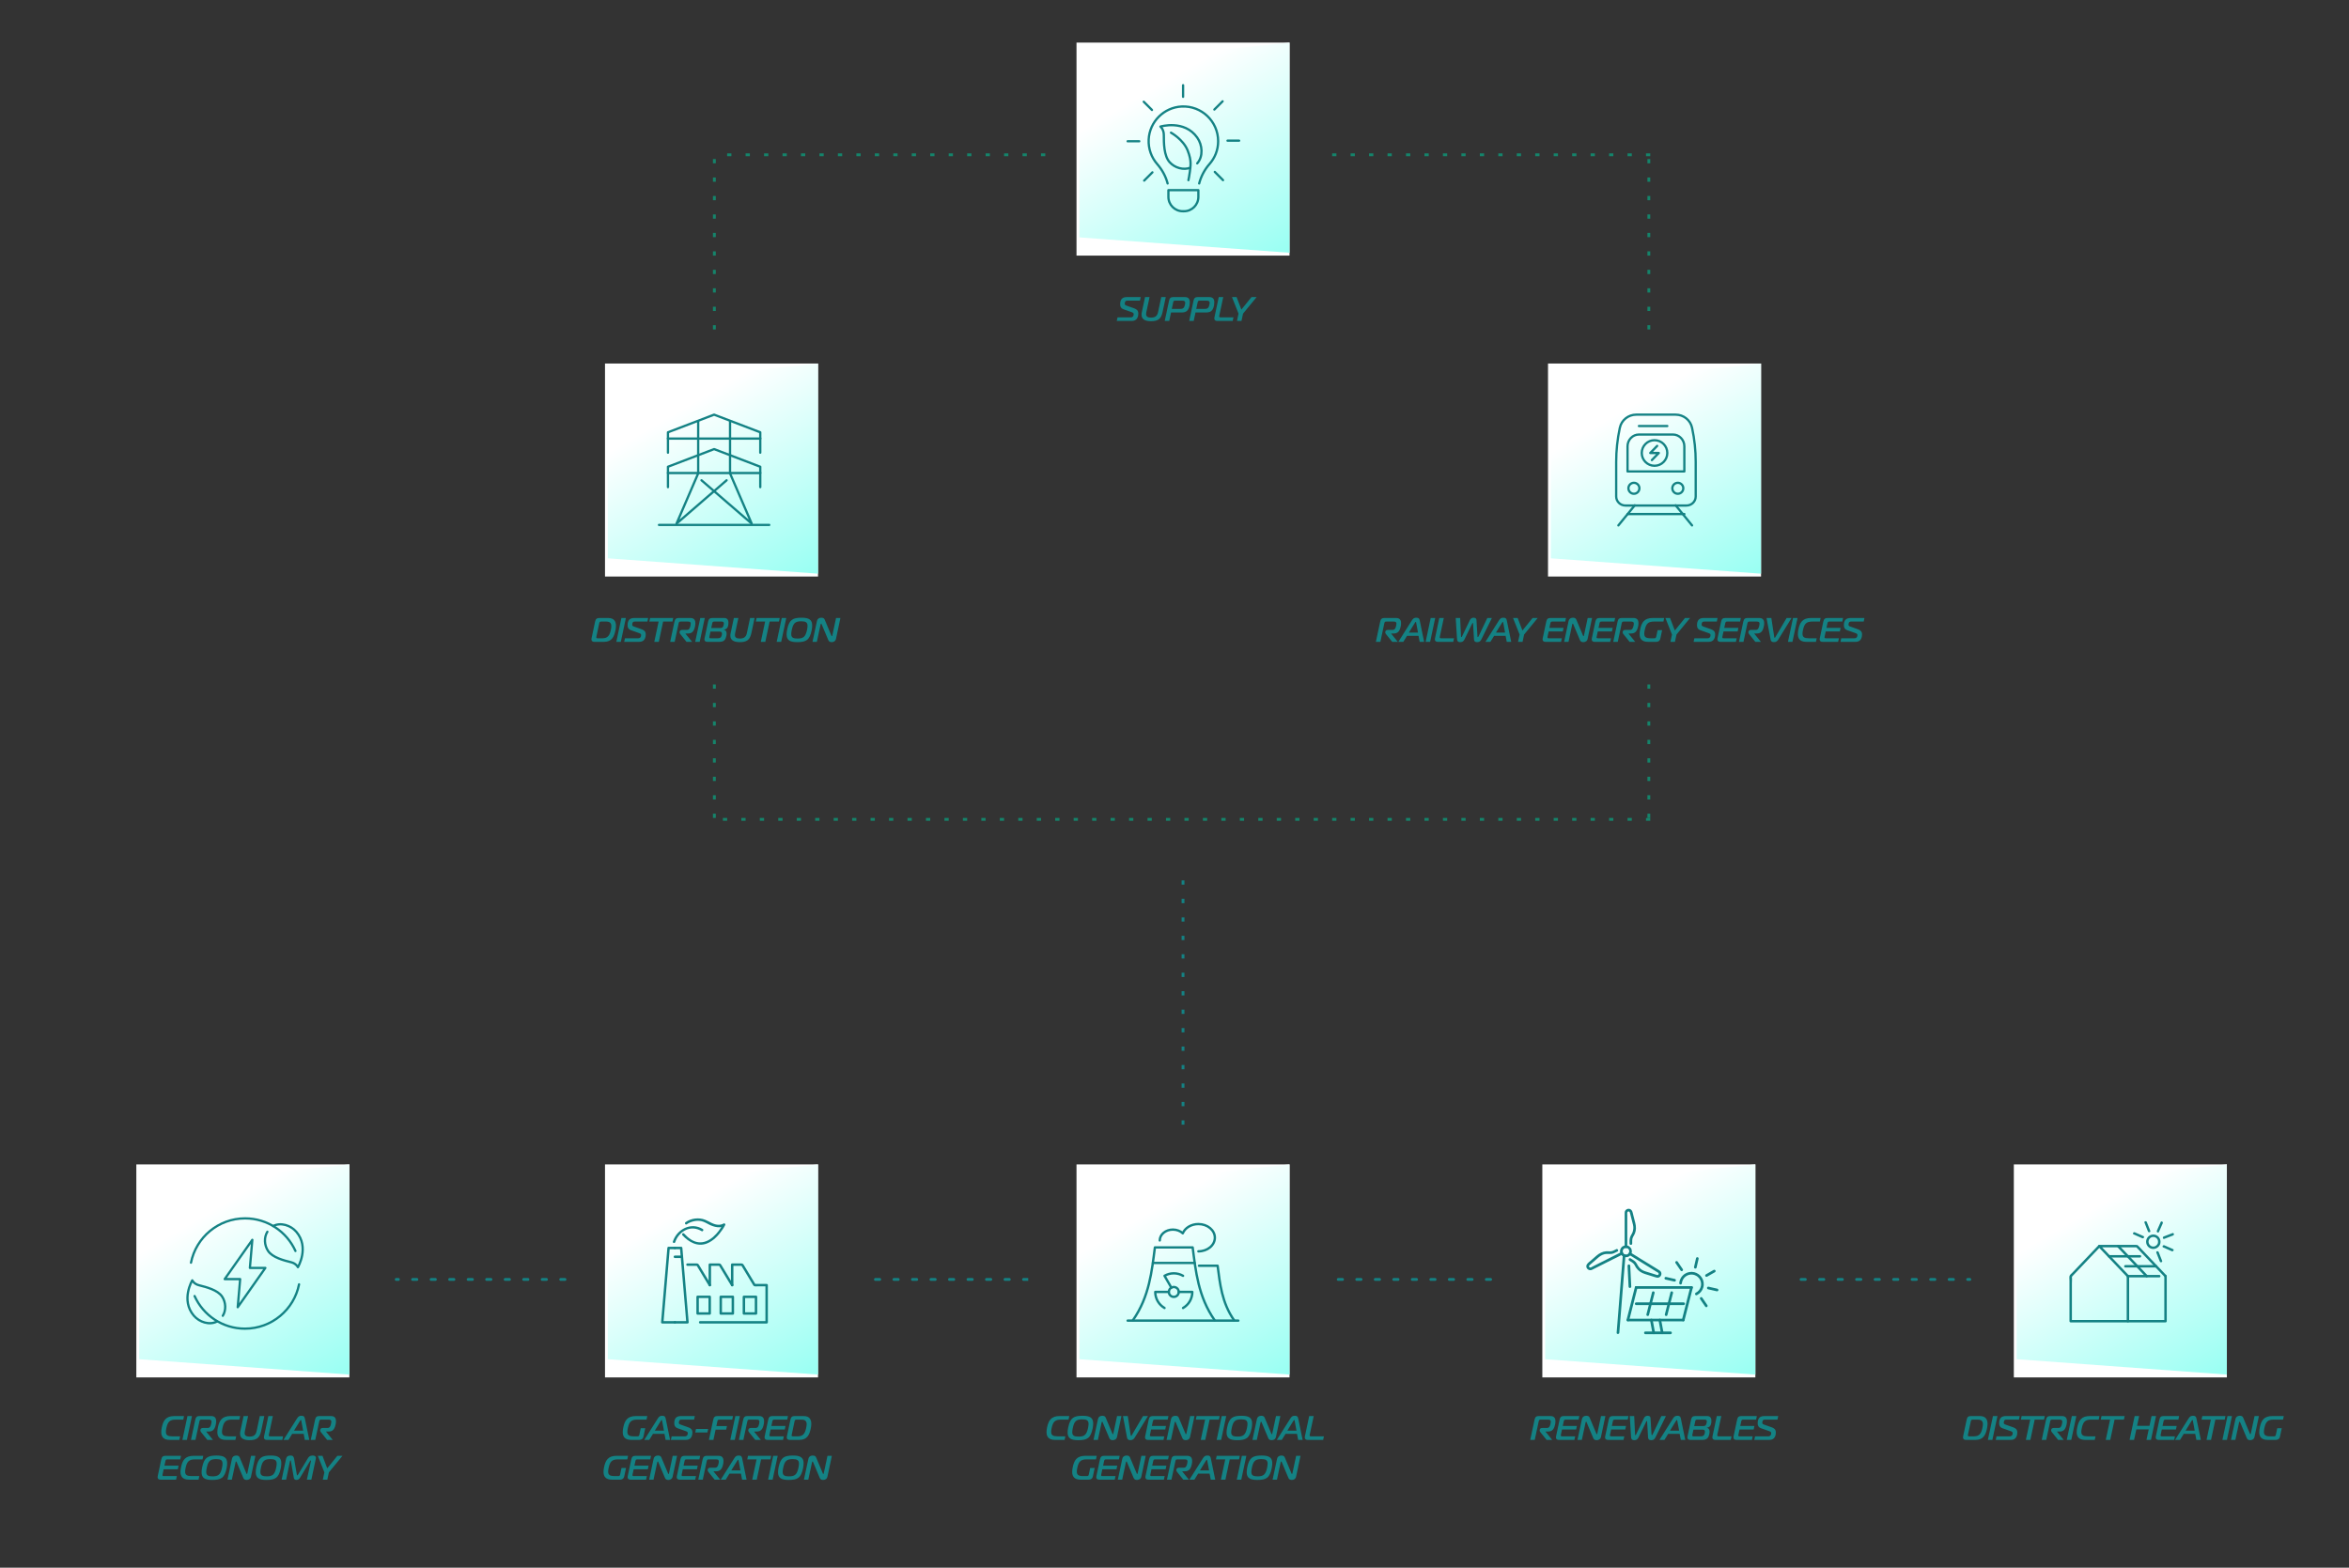 <?xml version="1.0" encoding="UTF-8"?> <svg xmlns="http://www.w3.org/2000/svg" width="827" height="552" viewBox="0 0 827 552" fill="none"><rect x="0" y="0" width="827" height="552" fill="#333333" stroke="none"/><g clip-path="url(#clip0_731_776)"><rect width="75" height="75" transform="translate(379 15)" fill="white"></rect><path d="M380 22.5L454 15V89L380 83.583L380 22.5Z" fill="url(#paint0_linear_731_776)"></path><rect width="75" height="75" transform="translate(213 128)" fill="white"></rect><path d="M214 135.5L288 128V202L214 196.583L214 135.5Z" fill="url(#paint1_linear_731_776)"></path><rect width="75" height="75" transform="translate(48 410)" fill="white"></rect><path d="M49 417.5L123 410V484L49 478.583L49 417.5Z" fill="url(#paint2_linear_731_776)"></path><rect width="75" height="75" transform="translate(213 410)" fill="white"></rect><path d="M214 417.5L288 410V484L214 478.583L214 417.5Z" fill="url(#paint3_linear_731_776)"></path><rect width="75" height="75" transform="translate(379 410)" fill="white"></rect><path d="M380 417.5L454 410V484L380 478.583L380 417.5Z" fill="url(#paint4_linear_731_776)"></path><rect width="75" height="75" transform="translate(543 410)" fill="white"></rect><path d="M544 417.5L618 410V484L544 478.583L544 417.5Z" fill="url(#paint5_linear_731_776)"></path><rect width="75" height="75" transform="translate(709 410)" fill="white"></rect><path d="M710 417.5L784 410V484L710 478.583L710 417.5Z" fill="url(#paint6_linear_731_776)"></path><rect width="75" height="75" transform="translate(545 128)" fill="white"></rect><path d="M546 135.5L620 128V202L546 196.583L546 135.5Z" fill="url(#paint7_linear_731_776)"></path><path d="M485.979 226H484.395L485.919 218.86C486.123 217.9 486.567 217.6 487.407 217.6H491.523C492.747 217.6 493.263 218.284 493.263 219.388C493.263 219.688 493.251 220.012 493.179 220.372C492.819 222.22 492.159 223.06 490.635 223.06H489.795L489.783 223.12L492.123 226H490.155L487.959 223.276C487.827 223.108 487.695 222.88 487.695 222.664C487.695 222.628 487.695 222.58 487.707 222.544L487.743 222.376C487.815 222.04 488.115 221.8 488.583 221.8H490.215C491.091 221.8 491.343 221.212 491.547 220.252C491.607 219.988 491.631 219.76 491.631 219.58C491.631 219.088 491.391 218.86 490.659 218.86H488.103C487.623 218.86 487.479 218.98 487.371 219.46L485.979 226ZM492.307 226L497.071 218.452C497.515 217.744 497.887 217.504 498.643 217.504C499.363 217.504 499.687 217.732 499.831 218.452L501.391 226H499.819L499.411 223.876H495.367L494.059 226H492.307ZM498.115 219.328L496.003 222.748H499.231L498.595 219.328C498.571 219.196 498.535 218.98 498.427 218.98C498.319 218.98 498.199 219.196 498.115 219.328ZM503.498 226H501.914L503.702 217.6H505.286L503.498 226ZM511.634 226H506.162C505.562 226 505.166 225.712 505.166 225.112C505.166 225.004 505.19 224.872 505.214 224.74L506.726 217.6H508.31L506.918 224.14C506.894 224.248 506.882 224.344 506.882 224.416C506.882 224.668 507.026 224.74 507.398 224.74H511.91L511.634 226ZM514.716 224.116L517.488 218.368C517.644 218.044 517.944 217.504 518.844 217.504C519.66 217.504 519.792 217.984 519.816 218.368L520.164 224.116C520.164 224.2 520.212 224.32 520.296 224.32C520.404 224.32 520.5 224.164 520.548 224.068L523.632 217.6H525.24L521.652 224.92C521.328 225.58 521.016 226.096 520.056 226.096C519.096 226.096 518.976 225.58 518.94 225.016L518.616 219.58C518.616 219.424 518.58 219.352 518.508 219.352C518.424 219.352 518.376 219.424 518.292 219.58L515.652 225.016C515.376 225.58 515.052 226.096 514.092 226.096C513.132 226.096 513.012 225.58 512.964 224.92L512.508 217.6H514.068L514.368 224.092C514.368 224.188 514.368 224.32 514.488 224.32C514.572 224.32 514.668 224.224 514.716 224.116ZM522.964 226L527.728 218.452C528.172 217.744 528.544 217.504 529.3 217.504C530.02 217.504 530.344 217.732 530.488 218.452L532.048 226H530.476L530.068 223.876H526.024L524.716 226H522.964ZM528.772 219.328L526.66 222.748H529.888L529.252 219.328C529.228 219.196 529.192 218.98 529.084 218.98C528.976 218.98 528.856 219.196 528.772 219.328ZM535.996 222.004L539.572 217.6H541.372L536.584 223.432L536.032 226H534.448L535 223.432L532.684 217.6H534.316L535.996 222.004ZM549.868 224.74L549.592 226H544.084C543.484 226 543.088 225.712 543.088 225.112C543.088 225.004 543.112 224.872 543.136 224.74L544.384 218.86C544.588 217.9 545.032 217.6 545.872 217.6H551.332L551.068 218.86H546.568C546.088 218.86 545.944 218.98 545.836 219.46L545.488 221.08H550.468L550.204 222.34H545.224L544.84 224.14C544.816 224.248 544.804 224.344 544.804 224.416C544.804 224.668 544.948 224.74 545.32 224.74H549.868ZM560.504 217.6L558.956 224.908C558.776 225.76 558.14 226.096 557.456 226.096C556.94 226.096 556.496 225.976 556.244 225.388L553.892 219.796C553.808 219.604 553.784 219.592 553.748 219.592C553.688 219.592 553.568 219.652 553.532 219.832L552.212 226H550.676L552.248 218.644C552.404 217.912 552.968 217.504 553.772 217.504C554.528 217.504 554.804 217.792 554.96 218.164L557.324 223.792C557.372 223.876 557.372 223.996 557.48 223.996C557.6 223.996 557.636 223.864 557.648 223.792L558.968 217.6H560.504ZM567.165 224.74L566.889 226H561.381C560.781 226 560.385 225.712 560.385 225.112C560.385 225.004 560.409 224.872 560.433 224.74L561.681 218.86C561.885 217.9 562.329 217.6 563.169 217.6H568.629L568.365 218.86H563.865C563.385 218.86 563.241 218.98 563.133 219.46L562.785 221.08H567.765L567.501 222.34H562.521L562.137 224.14C562.113 224.248 562.101 224.344 562.101 224.416C562.101 224.668 562.245 224.74 562.617 224.74H567.165ZM569.557 226H567.973L569.497 218.86C569.701 217.9 570.145 217.6 570.985 217.6H575.101C576.325 217.6 576.841 218.284 576.841 219.388C576.841 219.688 576.829 220.012 576.757 220.372C576.397 222.22 575.737 223.06 574.213 223.06H573.373L573.361 223.12L575.701 226H573.733L571.537 223.276C571.405 223.108 571.273 222.88 571.273 222.664C571.273 222.628 571.273 222.58 571.285 222.544L571.321 222.376C571.393 222.04 571.693 221.8 572.161 221.8H573.793C574.669 221.8 574.921 221.212 575.125 220.252C575.185 219.988 575.209 219.76 575.209 219.58C575.209 219.088 574.969 218.86 574.237 218.86H571.681C571.201 218.86 571.057 218.98 570.949 219.46L569.557 226ZM585.629 218.86H582.365C580.325 218.86 579.545 219.52 579.065 221.8C578.945 222.328 578.885 222.772 578.885 223.144C578.885 224.356 579.545 224.74 581.117 224.74H582.389C582.869 224.74 583.013 224.62 583.109 224.14L583.589 221.884H585.173L584.573 224.74C584.369 225.7 583.793 226 583.073 226H580.217C578.009 226 577.253 224.86 577.253 223.252C577.253 222.76 577.325 222.232 577.433 221.68C577.937 219.16 578.885 217.6 581.885 217.6H585.893L585.629 218.86ZM589.644 222.004L593.22 217.6H595.02L590.232 223.432L589.68 226H588.096L588.648 223.432L586.332 217.6H587.964L589.644 222.004ZM596.256 226L596.532 224.74H601.188C601.944 224.74 602.112 224.248 602.172 223.972C602.196 223.852 602.22 223.696 602.22 223.588C602.22 223.336 602.064 223.108 601.56 222.928L598.584 221.884C597.792 221.608 597.456 220.996 597.456 220.216C597.456 220 597.456 219.76 597.492 219.508C597.684 218.296 598.284 217.6 599.856 217.6H604.692L604.428 218.86H600.012C599.496 218.86 599.232 219.004 599.124 219.556C599.1 219.688 599.076 219.856 599.076 219.976C599.076 220.228 599.208 220.444 599.652 220.6L602.4 221.572C603.336 221.896 603.84 222.424 603.84 223.336C603.84 223.528 603.84 223.732 603.804 223.96C603.612 225.208 602.952 226 601.536 226H596.256ZM611.426 224.74L611.15 226H605.642C605.042 226 604.646 225.712 604.646 225.112C604.646 225.004 604.67 224.872 604.694 224.74L605.942 218.86C606.146 217.9 606.59 217.6 607.43 217.6H612.89L612.626 218.86H608.126C607.646 218.86 607.502 218.98 607.394 219.46L607.046 221.08H612.026L611.762 222.34H606.782L606.398 224.14C606.374 224.248 606.362 224.344 606.362 224.416C606.362 224.668 606.506 224.74 606.878 224.74H611.426ZM613.819 226H612.235L613.759 218.86C613.963 217.9 614.407 217.6 615.247 217.6H619.363C620.587 217.6 621.103 218.284 621.103 219.388C621.103 219.688 621.091 220.012 621.019 220.372C620.659 222.22 619.999 223.06 618.475 223.06H617.635L617.623 223.12L619.963 226H617.995L615.799 223.276C615.667 223.108 615.535 222.88 615.535 222.664C615.535 222.628 615.535 222.58 615.547 222.544L615.583 222.376C615.655 222.04 615.955 221.8 616.423 221.8H618.055C618.931 221.8 619.183 221.212 619.387 220.252C619.447 219.988 619.471 219.76 619.471 219.58C619.471 219.088 619.231 218.86 618.499 218.86H615.943C615.463 218.86 615.319 218.98 615.211 219.46L613.819 226ZM623.627 217.6L624.659 224.38C624.671 224.464 624.695 224.56 624.803 224.56C624.911 224.56 624.971 224.464 625.019 224.38L629.003 217.6H630.743L626.075 225.184C625.799 225.64 625.367 226.096 624.527 226.096C623.687 226.096 623.447 225.64 623.363 225.184L621.935 217.6H623.627ZM631.057 226H629.473L631.261 217.6H632.845L631.057 226ZM639.324 226H635.94C633.732 226 632.964 224.86 632.964 223.252C632.964 222.76 633.036 222.232 633.144 221.68C633.648 219.16 634.608 217.6 637.608 217.6H640.98L640.716 218.86H638.088C636.048 218.86 635.256 219.52 634.776 221.8C634.656 222.328 634.596 222.772 634.596 223.144C634.596 224.356 635.268 224.74 636.84 224.74H639.6L639.324 226ZM647.415 224.74L647.139 226H641.631C641.031 226 640.635 225.712 640.635 225.112C640.635 225.004 640.659 224.872 640.683 224.74L641.931 218.86C642.135 217.9 642.579 217.6 643.419 217.6H648.879L648.615 218.86H644.115C643.635 218.86 643.491 218.98 643.383 219.46L643.035 221.08H648.015L647.751 222.34H642.771L642.387 224.14C642.363 224.248 642.351 224.344 642.351 224.416C642.351 224.668 642.495 224.74 642.867 224.74H647.415ZM647.971 226L648.247 224.74H652.903C653.659 224.74 653.827 224.248 653.887 223.972C653.911 223.852 653.935 223.696 653.935 223.588C653.935 223.336 653.779 223.108 653.275 222.928L650.299 221.884C649.507 221.608 649.171 220.996 649.171 220.216C649.171 220 649.171 219.76 649.207 219.508C649.399 218.296 649.999 217.6 651.571 217.6H656.407L656.143 218.86H651.727C651.211 218.86 650.947 219.004 650.839 219.556C650.815 219.688 650.791 219.856 650.791 219.976C650.791 220.228 650.923 220.444 651.367 220.6L654.115 221.572C655.051 221.896 655.555 222.424 655.555 223.336C655.555 223.528 655.555 223.732 655.519 223.96C655.327 225.208 654.667 226 653.251 226H647.971Z" fill="#148284"></path><path d="M212.686 226H209.218C208.618 226 208.222 225.712 208.222 225.112C208.222 225.004 208.246 224.872 208.27 224.74L209.518 218.86C209.722 217.9 210.166 217.6 211.006 217.6H214.138C216.25 217.6 216.862 218.86 216.862 220.336C216.862 220.852 216.79 221.392 216.682 221.92C216.25 224.08 215.446 226 212.686 226ZM213.442 218.86H211.702C211.222 218.86 211.078 218.98 210.97 219.46L209.974 224.14C209.95 224.248 209.938 224.344 209.938 224.416C209.938 224.668 210.082 224.74 210.454 224.74H212.194C214.114 224.74 214.702 223.48 215.05 221.8C215.158 221.308 215.23 220.864 215.23 220.468C215.23 219.496 214.81 218.86 213.442 218.86ZM218.567 226H216.983L218.771 217.6H220.355L218.567 226ZM219.754 226L220.03 224.74H224.686C225.442 224.74 225.61 224.248 225.67 223.972C225.694 223.852 225.718 223.696 225.718 223.588C225.718 223.336 225.562 223.108 225.058 222.928L222.082 221.884C221.29 221.608 220.954 220.996 220.954 220.216C220.954 220 220.954 219.76 220.99 219.508C221.182 218.296 221.782 217.6 223.354 217.6H228.19L227.926 218.86H223.51C222.994 218.86 222.73 219.004 222.622 219.556C222.598 219.688 222.574 219.856 222.574 219.976C222.574 220.228 222.706 220.444 223.15 220.6L225.898 221.572C226.834 221.896 227.338 222.424 227.338 223.336C227.338 223.528 227.338 223.732 227.302 223.96C227.11 225.208 226.45 226 225.034 226H219.754ZM231.939 226H230.355L231.879 218.86H228.603L228.867 217.6H237.015L236.751 218.86H233.463L231.939 226ZM237.528 226H235.944L237.468 218.86C237.672 217.9 238.116 217.6 238.956 217.6H243.072C244.296 217.6 244.812 218.284 244.812 219.388C244.812 219.688 244.8 220.012 244.728 220.372C244.368 222.22 243.708 223.06 242.184 223.06H241.344L241.332 223.12L243.672 226H241.704L239.508 223.276C239.376 223.108 239.244 222.88 239.244 222.664C239.244 222.628 239.244 222.58 239.256 222.544L239.292 222.376C239.364 222.04 239.664 221.8 240.132 221.8H241.764C242.64 221.8 242.892 221.212 243.096 220.252C243.156 219.988 243.18 219.76 243.18 219.58C243.18 219.088 242.94 218.86 242.208 218.86H239.652C239.172 218.86 239.028 218.98 238.92 219.46L237.528 226ZM246.34 226H244.756L246.544 217.6H248.128L246.34 226ZM250.132 222.388L249.76 224.14C249.736 224.248 249.724 224.344 249.724 224.416C249.724 224.668 249.868 224.74 250.24 224.74H252.748C253.576 224.74 253.948 224.428 254.128 223.588C254.164 223.408 254.188 223.252 254.188 223.12C254.188 222.616 253.912 222.388 253.348 222.388H250.132ZM250.756 219.46L250.408 221.128H253.6C254.308 221.128 254.596 220.864 254.776 220.024C254.812 219.856 254.848 219.64 254.848 219.508C254.848 219.088 254.62 218.86 254.068 218.86H251.488C251.008 218.86 250.852 218.98 250.756 219.46ZM254.836 221.752C255.496 221.812 255.82 222.376 255.82 223.132C255.82 223.348 255.796 223.576 255.748 223.816C255.472 225.1 255.028 226 253.3 226H249.004C248.404 226 248.008 225.712 248.008 225.112C248.008 225.004 248.032 224.872 248.056 224.74L249.304 218.86C249.508 217.9 249.952 217.6 250.792 217.6H254.968C255.952 217.6 256.456 218.2 256.456 219.232C256.456 219.472 256.456 219.736 256.408 220.024C256.252 220.936 255.904 221.572 254.836 221.704V221.752ZM260.469 224.836C261.909 224.836 262.653 224.272 262.941 222.952L264.081 217.6H265.665L264.525 222.952C263.985 225.472 262.725 226.096 260.445 226.096C258.489 226.096 257.133 225.472 257.133 223.84C257.133 223.576 257.157 223.264 257.229 222.952L258.369 217.6H259.953L258.813 222.952C258.765 223.192 258.741 223.396 258.741 223.588C258.741 224.452 259.281 224.836 260.469 224.836ZM269.439 226H267.855L269.379 218.86H266.103L266.367 217.6H274.515L274.251 218.86H270.963L269.439 226ZM275.028 226H273.444L275.232 217.6H276.816L275.028 226ZM282.227 217.504C284.747 217.504 285.935 218.176 285.935 220.204C285.935 220.696 285.887 221.26 285.755 221.92C285.035 225.436 283.775 226.096 280.643 226.096C278.135 226.096 276.935 225.436 276.935 223.396C276.935 222.904 276.995 222.34 277.127 221.68C277.847 218.164 279.119 217.504 282.227 217.504ZM278.759 221.8C278.639 222.376 278.567 222.868 278.567 223.252C278.567 224.476 279.227 224.836 280.787 224.836C282.851 224.836 283.607 224.2 284.123 221.8C284.243 221.236 284.303 220.756 284.303 220.372C284.303 219.124 283.643 218.764 282.071 218.764C280.007 218.764 279.263 219.4 278.759 221.8ZM295.881 217.6L294.333 224.908C294.153 225.76 293.517 226.096 292.833 226.096C292.317 226.096 291.873 225.976 291.621 225.388L289.269 219.796C289.185 219.604 289.161 219.592 289.125 219.592C289.065 219.592 288.945 219.652 288.909 219.832L287.589 226H286.053L287.625 218.644C287.781 217.912 288.345 217.504 289.149 217.504C289.905 217.504 290.181 217.792 290.337 218.164L292.701 223.792C292.749 223.876 292.749 223.996 292.857 223.996C292.977 223.996 293.013 223.864 293.025 223.792L294.345 217.6H295.881Z" fill="#148284"></path><path d="M582.5 164C584.985 164 587 161.985 587 159.5C587 157.015 584.985 155 582.5 155C580.015 155 578 157.015 578 159.5C578 161.985 580.015 164 582.5 164Z" stroke="#148284" stroke-width="0.8" stroke-linecap="round" stroke-linejoin="round"></path><path d="M581.567 162L584 159.5H581L583.432 157" stroke="#148284" stroke-width="0.8" stroke-linecap="round" stroke-linejoin="round"></path><path d="M593.749 178H572.248C570.455 178 569 176.572 569 174.811V162.653C569 158.652 569.422 154.661 570.262 150.746L570.295 150.598C570.87 147.918 573.277 146 576.066 146H589.934C592.723 146 595.132 147.918 595.705 150.598L595.738 150.746C596.578 154.661 597 158.652 597 162.653V174.811C597 176.572 595.545 178 593.752 178H593.749Z" stroke="#148284" stroke-width="0.8" stroke-linecap="round" stroke-linejoin="round"></path><path d="M577.019 153H588.981C591.2 153 593 154.857 593 157.147V166H573V157.147C573 154.857 574.8 153 577.019 153Z" stroke="#148284" stroke-width="0.8" stroke-linecap="round" stroke-linejoin="round"></path><path d="M575.243 173.857C576.31 173.857 577.175 172.994 577.175 171.929C577.175 170.863 576.31 170 575.243 170C574.176 170 573.311 170.863 573.311 171.929C573.311 172.994 574.176 173.857 575.243 173.857Z" stroke="#148284" stroke-width="0.8" stroke-linecap="round" stroke-linejoin="round"></path><path d="M590.699 173.857C591.766 173.857 592.631 172.994 592.631 171.929C592.631 170.863 591.766 170 590.699 170C589.632 170 588.767 170.863 588.767 171.929C588.767 172.994 589.632 173.857 590.699 173.857Z" stroke="#148284" stroke-width="0.8" stroke-linecap="round" stroke-linejoin="round"></path><path d="M595.71 185L589.931 177.929" stroke="#148284" stroke-width="0.8" stroke-linecap="round" stroke-linejoin="round"></path><path d="M575.548 177.929L569.769 185" stroke="#148284" stroke-width="0.8" stroke-linecap="round" stroke-linejoin="round"></path><path d="M573 181H593" stroke="#148284" stroke-width="0.8" stroke-linecap="round" stroke-linejoin="round"></path><path d="M577 150H587" stroke="#148284" stroke-width="0.8" stroke-linecap="round" stroke-linejoin="round"></path><path d="M257.024 148.317V166.692L264.647 184.365L246.976 169.114" stroke="#148284" stroke-width="0.8" stroke-linecap="round" stroke-linejoin="round"></path><path d="M245.806 148.317V166.692L238.182 184.365L255.811 169.114" stroke="#148284" stroke-width="0.8" stroke-linecap="round" stroke-linejoin="round"></path><path d="M232 184.829H270.829" stroke="#148284" stroke-width="0.8" stroke-linecap="round" stroke-linejoin="round"></path><path d="M235.165 171.528V166.465" stroke="#148284" stroke-width="0.8" stroke-linecap="round" stroke-linejoin="round"></path><path d="M267.663 171.528V166.465" stroke="#148284" stroke-width="0.8" stroke-linecap="round" stroke-linejoin="round"></path><path d="M235.165 166.558H267.662V164.345L251.412 158.132L235.165 164.345V166.558Z" stroke="#148284" stroke-width="0.8" stroke-linecap="round" stroke-linejoin="round"></path><path d="M235.165 159.394V154.331" stroke="#148284" stroke-width="0.8" stroke-linecap="round" stroke-linejoin="round"></path><path d="M267.663 159.394V154.331" stroke="#148284" stroke-width="0.8" stroke-linecap="round" stroke-linejoin="round"></path><path d="M235.165 154.426H267.662V152.213L251.412 146L235.165 152.213V154.426Z" stroke="#148284" stroke-width="0.8" stroke-linecap="round" stroke-linejoin="round"></path><path d="M393.17 113L393.446 111.74H398.102C398.858 111.74 399.026 111.248 399.086 110.972C399.11 110.852 399.134 110.696 399.134 110.588C399.134 110.336 398.978 110.108 398.474 109.928L395.498 108.884C394.706 108.608 394.37 107.996 394.37 107.216C394.37 107 394.37 106.76 394.406 106.508C394.598 105.296 395.198 104.6 396.77 104.6H401.606L401.342 105.86H396.926C396.41 105.86 396.146 106.004 396.038 106.556C396.014 106.688 395.99 106.856 395.99 106.976C395.99 107.228 396.122 107.444 396.566 107.6L399.314 108.572C400.25 108.896 400.754 109.424 400.754 110.336C400.754 110.528 400.754 110.732 400.718 110.96C400.526 112.208 399.866 113 398.45 113H393.17ZM405.232 111.836C406.672 111.836 407.416 111.272 407.704 109.952L408.844 104.6H410.428L409.288 109.952C408.748 112.472 407.488 113.096 405.208 113.096C403.252 113.096 401.896 112.472 401.896 110.84C401.896 110.576 401.92 110.264 401.992 109.952L403.132 104.6H404.716L403.576 109.952C403.528 110.192 403.504 110.396 403.504 110.588C403.504 111.452 404.044 111.836 405.232 111.836ZM410.063 113L411.587 105.86C411.791 104.9 412.235 104.6 413.075 104.6H417.131C418.487 104.6 418.895 105.392 418.895 106.4C418.895 106.724 418.871 107.072 418.811 107.42C418.559 108.872 418.019 110.024 416.099 110.024H412.283L411.647 113H410.063ZM412.547 108.764H415.583C416.663 108.764 416.951 108.26 417.179 107.3C417.239 107.048 417.275 106.82 417.275 106.64C417.275 106.112 416.999 105.86 416.207 105.86H413.771C413.291 105.86 413.147 105.98 413.039 106.46L412.547 108.764ZM418.676 113L420.2 105.86C420.404 104.9 420.848 104.6 421.688 104.6H425.744C427.1 104.6 427.508 105.392 427.508 106.4C427.508 106.724 427.484 107.072 427.424 107.42C427.172 108.872 426.632 110.024 424.712 110.024H420.896L420.26 113H418.676ZM421.16 108.764H424.196C425.276 108.764 425.564 108.26 425.792 107.3C425.852 107.048 425.888 106.82 425.888 106.64C425.888 106.112 425.612 105.86 424.82 105.86H422.384C421.904 105.86 421.76 105.98 421.652 106.46L421.16 108.764ZM433.985 113H428.513C427.913 113 427.517 112.712 427.517 112.112C427.517 112.004 427.541 111.872 427.565 111.74L429.077 104.6H430.661L429.269 111.14C429.245 111.248 429.233 111.344 429.233 111.416C429.233 111.668 429.377 111.74 429.749 111.74H434.261L433.985 113ZM437.043 109.004L440.619 104.6H442.419L437.631 110.432L437.079 113H435.495L436.047 110.432L433.731 104.6H435.363L437.043 109.004Z" fill="#148284"></path><path d="M416.849 74.377H416.411C413.619 74.377 411.356 72.114 411.356 69.323V66.954H421.903V69.323C421.903 72.114 419.64 74.377 416.849 74.377Z" stroke="#148284" stroke-width="0.8" stroke-linecap="round" stroke-linejoin="round"></path><path d="M422.185 64.601C422.841 62.079 424.101 59.713 425.82 57.756C427.719 55.601 428.868 52.823 428.868 49.725C428.868 42.77 423.068 37.172 416.042 37.5C409.777 37.794 404.697 42.874 404.406 49.138C404.251 52.441 405.407 55.472 407.398 57.756C409.124 59.736 410.416 62.058 411.078 64.601" stroke="#148284" stroke-width="0.8" stroke-linecap="round" stroke-linejoin="round"></path><path d="M430.434 35.673L427.535 38.57" stroke="#148284" stroke-width="0.8" stroke-linecap="round" stroke-linejoin="round"></path><path d="M436.261 49.522H432.162" stroke="#148284" stroke-width="0.8" stroke-linecap="round" stroke-linejoin="round"></path><path d="M430.587 63.434L427.688 60.535" stroke="#148284" stroke-width="0.8" stroke-linecap="round" stroke-linejoin="round"></path><path d="M402.825 63.587L405.724 60.688" stroke="#148284" stroke-width="0.8" stroke-linecap="round" stroke-linejoin="round"></path><path d="M397 49.738H401.099" stroke="#148284" stroke-width="0.8" stroke-linecap="round" stroke-linejoin="round"></path><path d="M402.673 35.824L405.57 38.723" stroke="#148284" stroke-width="0.8" stroke-linecap="round" stroke-linejoin="round"></path><path d="M416.522 30V34.099" stroke="#148284" stroke-width="0.8" stroke-linecap="round" stroke-linejoin="round"></path><path d="M419.075 59.063C416.641 59.984 413.621 59.122 411.809 57.131C409.753 54.87 409.743 50.381 409.738 47.501C409.738 45.529 408.545 44.567 408.545 44.567C408.545 44.567 416.958 42.024 421.499 48.439C423.372 51.084 423.659 55.105 421.499 57.523" stroke="#148284" stroke-width="0.8" stroke-linecap="round" stroke-linejoin="round"></path><path d="M412.262 46.72C412.262 46.72 416.566 49.067 418.132 52.98C419.698 56.894 419.049 58.69 418.915 60.416C418.855 61.188 418.402 63.436 418.402 63.436" stroke="#148284" stroke-width="0.8" stroke-linecap="round" stroke-linejoin="round"></path><line x1="416.5" y1="396" x2="416.5" y2="307" stroke="#148284" stroke-dasharray="1.5 5"></line><line x1="368" y1="54.5" x2="252" y2="54.5" stroke="#15846B" stroke-dasharray="1.5 5"></line><line x1="251.5" y1="116" x2="251.5" y2="54" stroke="#15846B" stroke-dasharray="1.5 5"></line><line x1="580.5" y1="116" x2="580.5" y2="54" stroke="#15846B" stroke-dasharray="1.5 5"></line><line x1="251.5" y1="288" x2="251.5" y2="240" stroke="#15846B" stroke-dasharray="1.5 5"></line><line x1="580.5" y1="288" x2="580.5" y2="240" stroke="#15846B" stroke-dasharray="1.5 5"></line><line x1="581" y1="288.5" x2="252" y2="288.5" stroke="#15846B" stroke-dasharray="1.5 5"></line><line x1="581" y1="54.5" x2="465" y2="54.5" stroke="#15846B" stroke-dasharray="1.5 5"></line><path d="M63.131 507H59.747C57.539 507 56.771 505.86 56.771 504.252C56.771 503.76 56.843 503.232 56.951 502.68C57.455 500.16 58.415 498.6 61.415 498.6H64.787L64.523 499.86H61.895C59.855 499.86 59.063 500.52 58.583 502.8C58.463 503.328 58.403 503.772 58.403 504.144C58.403 505.356 59.075 505.74 60.647 505.74H63.407L63.131 507ZM65.797 507H64.213L66.001 498.6H67.585L65.797 507ZM68.821 507H67.237L68.761 499.86C68.965 498.9 69.409 498.6 70.249 498.6H74.365C75.589 498.6 76.105 499.284 76.105 500.388C76.105 500.688 76.093 501.012 76.021 501.372C75.661 503.22 75.001 504.06 73.477 504.06H72.637L72.625 504.12L74.965 507H72.997L70.801 504.276C70.669 504.108 70.537 503.88 70.537 503.664C70.537 503.628 70.537 503.58 70.549 503.544L70.585 503.376C70.657 503.04 70.957 502.8 71.425 502.8H73.057C73.933 502.8 74.185 502.212 74.389 501.252C74.449 500.988 74.473 500.76 74.473 500.58C74.473 500.088 74.233 499.86 73.501 499.86H70.945C70.465 499.86 70.321 499.98 70.213 500.46L68.821 507ZM82.877 507H79.493C77.285 507 76.517 505.86 76.517 504.252C76.517 503.76 76.589 503.232 76.697 502.68C77.201 500.16 78.161 498.6 81.161 498.6H84.533L84.269 499.86H81.641C79.601 499.86 78.809 500.52 78.329 502.8C78.209 503.328 78.149 503.772 78.149 504.144C78.149 505.356 78.821 505.74 80.393 505.74H83.153L82.877 507ZM87.859 505.836C89.299 505.836 90.043 505.272 90.331 503.952L91.471 498.6H93.055L91.915 503.952C91.375 506.472 90.115 507.096 87.835 507.096C85.879 507.096 84.523 506.472 84.523 504.84C84.523 504.576 84.547 504.264 84.619 503.952L85.759 498.6H87.343L86.203 503.952C86.155 504.192 86.131 504.396 86.131 504.588C86.131 505.452 86.671 505.836 87.859 505.836ZM99.386 507H93.914C93.314 507 92.918 506.712 92.918 506.112C92.918 506.004 92.942 505.872 92.966 505.74L94.478 498.6H96.062L94.67 505.14C94.646 505.248 94.634 505.344 94.634 505.416C94.634 505.668 94.778 505.74 95.15 505.74H99.662L99.386 507ZM99.805 507L104.569 499.452C105.013 498.744 105.385 498.504 106.141 498.504C106.861 498.504 107.185 498.732 107.329 499.452L108.889 507H107.317L106.909 504.876H102.865L101.557 507H99.805ZM105.613 500.328L103.501 503.748H106.729L106.093 500.328C106.069 500.196 106.033 499.98 105.925 499.98C105.817 499.98 105.697 500.196 105.613 500.328ZM110.996 507H109.412L110.936 499.86C111.14 498.9 111.584 498.6 112.424 498.6H116.54C117.764 498.6 118.28 499.284 118.28 500.388C118.28 500.688 118.268 501.012 118.196 501.372C117.836 503.22 117.176 504.06 115.652 504.06H114.812L114.8 504.12L117.14 507H115.172L112.976 504.276C112.844 504.108 112.712 503.88 112.712 503.664C112.712 503.628 112.712 503.58 112.724 503.544L112.76 503.376C112.832 503.04 113.132 502.8 113.6 502.8H115.232C116.108 502.8 116.36 502.212 116.564 501.252C116.624 500.988 116.648 500.76 116.648 500.58C116.648 500.088 116.408 499.86 115.676 499.86H113.12C112.64 499.86 112.496 499.98 112.388 500.46L110.996 507ZM62.268 519.74L61.992 521H56.484C55.884 521 55.488 520.712 55.488 520.112C55.488 520.004 55.512 519.872 55.536 519.74L56.784 513.86C56.988 512.9 57.432 512.6 58.272 512.6H63.732L63.468 513.86H58.968C58.488 513.86 58.344 513.98 58.236 514.46L57.888 516.08H62.868L62.604 517.34H57.624L57.24 519.14C57.216 519.248 57.204 519.344 57.204 519.416C57.204 519.668 57.348 519.74 57.72 519.74H62.268ZM69.904 521H66.52C64.312 521 63.544 519.86 63.544 518.252C63.544 517.76 63.617 517.232 63.724 516.68C64.228 514.16 65.189 512.6 68.189 512.6H71.561L71.296 513.86H68.668C66.629 513.86 65.837 514.52 65.356 516.8C65.237 517.328 65.177 517.772 65.177 518.144C65.177 519.356 65.849 519.74 67.421 519.74H70.18L69.904 521ZM76.266 512.504C78.786 512.504 79.974 513.176 79.974 515.204C79.974 515.696 79.926 516.26 79.794 516.92C79.074 520.436 77.814 521.096 74.682 521.096C72.174 521.096 70.974 520.436 70.974 518.396C70.974 517.904 71.034 517.34 71.166 516.68C71.886 513.164 73.158 512.504 76.266 512.504ZM72.798 516.8C72.678 517.376 72.606 517.868 72.606 518.252C72.606 519.476 73.266 519.836 74.826 519.836C76.89 519.836 77.646 519.2 78.162 516.8C78.282 516.236 78.342 515.756 78.342 515.372C78.342 514.124 77.682 513.764 76.11 513.764C74.046 513.764 73.302 514.4 72.798 516.8ZM89.92 512.6L88.372 519.908C88.192 520.76 87.556 521.096 86.872 521.096C86.356 521.096 85.912 520.976 85.66 520.388L83.308 514.796C83.224 514.604 83.2 514.592 83.164 514.592C83.104 514.592 82.984 514.652 82.948 514.832L81.628 521H80.092L81.664 513.644C81.82 512.912 82.384 512.504 83.188 512.504C83.944 512.504 84.22 512.792 84.376 513.164L86.74 518.792C86.788 518.876 86.788 518.996 86.896 518.996C87.016 518.996 87.052 518.864 87.064 518.792L88.384 512.6H89.92ZM95.333 512.504C97.853 512.504 99.041 513.176 99.041 515.204C99.041 515.696 98.993 516.26 98.861 516.92C98.141 520.436 96.881 521.096 93.749 521.096C91.241 521.096 90.041 520.436 90.041 518.396C90.041 517.904 90.101 517.34 90.233 516.68C90.953 513.164 92.225 512.504 95.333 512.504ZM91.865 516.8C91.745 517.376 91.673 517.868 91.673 518.252C91.673 519.476 92.333 519.836 93.893 519.836C95.957 519.836 96.713 519.2 97.229 516.8C97.349 516.236 97.409 515.756 97.409 515.372C97.409 514.124 96.749 513.764 95.177 513.764C93.113 513.764 92.369 514.4 91.865 516.8ZM109.131 514.484L105.783 520.088C105.399 520.736 105.099 521.096 104.379 521.096C103.659 521.096 103.503 520.736 103.395 520.088L102.423 514.46C102.399 514.328 102.363 514.208 102.291 514.208C102.195 514.208 102.123 514.364 102.099 514.46L100.743 521H99.159L100.731 513.608C100.899 512.84 101.439 512.504 102.279 512.504C103.239 512.504 103.419 512.996 103.527 513.584L104.499 519.188C104.535 519.368 104.583 519.5 104.667 519.5C104.751 519.5 104.847 519.368 104.955 519.188L108.327 513.584C108.675 512.996 109.071 512.504 110.031 512.504C110.751 512.504 111.231 512.756 111.231 513.308C111.231 513.404 111.219 513.5 111.195 513.608L109.623 521H108.039L109.479 514.46C109.491 514.412 109.491 514.376 109.491 514.34C109.491 514.22 109.431 514.208 109.395 514.208C109.311 514.208 109.191 514.388 109.131 514.484ZM115.205 517.004L118.781 512.6H120.581L115.793 518.432L115.241 521H113.657L114.209 518.432L111.893 512.6H113.525L115.205 517.004Z" fill="#148284"></path><path d="M67.24 444.601C69.018 435.705 76.87 429 86.288 429C94.183 429 100.978 433.711 104.018 440.476" stroke="#148284" stroke-width="0.8" stroke-linecap="round" stroke-linejoin="round"></path><path d="M105.288 452.229C103.511 461.125 95.659 467.829 86.24 467.829C78.345 467.829 71.55 463.118 68.511 456.353" stroke="#148284" stroke-width="0.8" stroke-linecap="round" stroke-linejoin="round"></path><path d="M93.426 446.443H87.977L88.835 436.55L79.105 450.384H84.553L83.693 460.279L93.426 446.443Z" stroke="#148284" stroke-width="0.8" stroke-linecap="round" stroke-linejoin="round"></path><path d="M94.138 433.705C92.904 435.67 93.038 438.448 94.369 440.448C95.93 442.795 99.947 443.809 102.525 444.456C104.29 444.898 104.885 446.182 104.885 446.182C104.885 446.182 109.044 439.221 104.318 433.718C102.367 431.448 98.834 430.292 96.187 431.686" stroke="#148284" stroke-width="0.8" stroke-linecap="round" stroke-linejoin="round"></path><path d="M78.438 463.295C79.672 461.33 79.538 458.551 78.207 456.551C76.646 454.204 72.629 453.191 70.051 452.543C68.287 452.101 67.691 450.818 67.691 450.818C67.691 450.818 63.532 457.779 68.258 463.282C70.209 465.551 73.742 466.707 76.389 465.314" stroke="#148284" stroke-width="0.8" stroke-linecap="round" stroke-linejoin="round"></path><g clip-path="url(#clip1_731_776)"><path d="M573.119 465.266H592.613C593.218 465.266 593.218 464.324 592.613 464.324H586.033C582.535 464.324 579.038 464.324 575.54 464.324H573.13C572.525 464.324 572.525 465.266 573.13 465.266H573.119Z" fill="#148284"></path><path d="M575.585 453.193C575.26 454.482 574.924 455.782 574.599 457.071C574.072 459.134 573.556 461.186 573.029 463.248C572.906 463.719 572.794 464.19 572.671 464.661C572.525 465.244 573.433 465.501 573.579 464.907C573.904 463.618 574.24 462.318 574.565 461.029C575.092 458.966 575.608 456.915 576.134 454.852C576.258 454.381 576.37 453.91 576.493 453.439C576.639 452.857 575.731 452.599 575.585 453.193Z" fill="#148284"></path><path d="M595.528 452.857H576.034C575.428 452.857 575.428 453.798 576.034 453.798H595.528C596.133 453.798 596.133 452.857 595.528 452.857Z" fill="#148284"></path><path d="M593.061 464.918C593.386 463.629 593.722 462.329 594.047 461.04L595.617 454.863C595.74 454.392 595.852 453.922 595.976 453.451C596.121 452.868 595.213 452.61 595.068 453.204C594.742 454.493 594.406 455.794 594.081 457.083L592.512 463.259C592.388 463.73 592.276 464.201 592.153 464.672C592.007 465.255 592.915 465.513 593.061 464.918Z" fill="#148284"></path><path d="M581.616 455.031C581.391 455.906 581.167 456.78 580.954 457.654L579.889 461.836C579.811 462.15 579.732 462.475 579.643 462.789C579.497 463.372 580.405 463.629 580.551 463.035C580.775 462.161 580.999 461.286 581.212 460.412L582.277 456.231C582.356 455.917 582.434 455.592 582.524 455.278C582.669 454.695 581.761 454.437 581.616 455.031Z" fill="#148284"></path><path d="M588.106 455.031C587.882 455.906 587.658 456.78 587.445 457.654L586.38 461.836C586.302 462.15 586.223 462.475 586.133 462.789C585.988 463.372 586.896 463.629 587.041 463.035C587.266 462.161 587.49 461.286 587.703 460.412L588.768 456.231C588.846 455.917 588.925 455.592 589.014 455.278C589.16 454.695 588.252 454.437 588.106 455.031Z" fill="#148284"></path><path d="M576.034 459.526H592.748C593.353 459.526 593.353 458.585 592.748 458.585H586.862C584.632 458.585 582.412 458.585 580.181 458.585H576.045C575.439 458.585 575.439 459.526 576.045 459.526H576.034Z" fill="#148284"></path><path d="M582.669 469.178C582.58 468.674 582.479 468.158 582.389 467.654L581.941 465.232C581.907 465.042 581.873 464.862 581.84 464.672C581.795 464.425 581.492 464.268 581.257 464.347C580.999 464.425 580.876 464.661 580.932 464.93C581.021 465.434 581.122 465.95 581.212 466.454L581.66 468.876C581.694 469.066 581.728 469.246 581.761 469.436C581.806 469.683 582.109 469.84 582.344 469.761C582.602 469.683 582.725 469.447 582.669 469.178Z" fill="#148284"></path><path d="M588.14 468.831H579.284C578.679 468.831 578.679 469.772 579.284 469.772H588.14C588.745 469.772 588.745 468.831 588.14 468.831Z" fill="#148284"></path><path d="M583.914 464.918C584.003 465.423 584.104 465.939 584.194 466.443L584.642 468.864C584.676 469.055 584.71 469.234 584.743 469.425C584.788 469.671 585.091 469.828 585.326 469.75C585.584 469.671 585.707 469.436 585.651 469.167C585.562 468.663 585.461 468.147 585.371 467.642L584.923 465.221C584.889 465.031 584.855 464.851 584.822 464.661C584.777 464.414 584.474 464.257 584.239 464.336C583.981 464.414 583.858 464.649 583.914 464.918Z" fill="#148284"></path><path d="M592.142 451.825C592.142 451.724 592.153 451.668 592.187 451.534C592.209 451.41 592.243 451.298 592.277 451.175C592.355 450.928 592.411 450.794 592.523 450.57C592.748 450.144 593.017 449.83 593.398 449.516C594.093 448.944 595.068 448.675 595.998 448.81C595.942 448.81 596.088 448.821 596.099 448.832C596.144 448.832 596.2 448.855 596.245 448.866C596.368 448.899 596.492 448.933 596.615 448.967C596.817 449.034 596.974 449.112 597.198 449.236C597.288 449.292 597.388 449.348 597.478 449.415C597.579 449.482 597.613 449.505 597.725 449.606C597.904 449.763 598.072 449.931 598.218 450.121C598.465 450.446 598.678 450.872 598.79 451.298C598.913 451.747 598.935 452.274 598.857 452.711C598.655 453.809 597.994 454.695 596.996 455.199C596.772 455.312 596.705 455.637 596.828 455.838C596.962 456.074 597.243 456.119 597.467 456.007C598.532 455.468 599.339 454.482 599.675 453.327C600.012 452.173 599.821 450.872 599.171 449.852C598.566 448.911 597.601 448.204 596.503 447.947C595.348 447.678 594.104 447.891 593.117 448.552C592.008 449.303 591.324 450.491 591.201 451.814C591.178 452.072 591.436 452.285 591.671 452.285C591.94 452.285 592.12 452.072 592.142 451.814V451.825Z" fill="#148284"></path><path d="M597.321 446.344C597.399 445.996 597.477 445.649 597.556 445.301L597.937 443.642C597.971 443.519 597.993 443.384 598.027 443.261C598.083 443.025 597.948 442.745 597.702 442.678C597.466 442.622 597.186 442.745 597.119 443.003C597.04 443.351 596.962 443.698 596.883 444.046L596.502 445.705C596.469 445.828 596.446 445.962 596.413 446.086C596.356 446.321 596.491 446.601 596.738 446.669C596.973 446.725 597.253 446.601 597.321 446.344Z" fill="#148284"></path><path d="M589.687 450.334C589.339 450.256 588.992 450.177 588.644 450.099L586.985 449.718C586.862 449.684 586.727 449.662 586.604 449.628C586.369 449.572 586.088 449.707 586.021 449.953C585.965 450.189 586.088 450.469 586.346 450.536C586.694 450.615 587.041 450.693 587.389 450.772L589.048 451.153C589.171 451.186 589.306 451.209 589.429 451.242C589.664 451.298 589.945 451.164 590.012 450.917C590.068 450.682 589.945 450.402 589.687 450.334Z" fill="#148284"></path><path d="M601.313 453.966C601.66 454.045 602.008 454.123 602.355 454.202L604.014 454.583C604.137 454.617 604.272 454.639 604.395 454.673C604.631 454.729 604.911 454.594 604.978 454.348C605.034 454.112 604.911 453.832 604.653 453.765C604.306 453.686 603.958 453.608 603.611 453.529L601.951 453.148C601.828 453.114 601.694 453.092 601.57 453.058C601.335 453.002 601.055 453.137 600.987 453.383C600.931 453.619 601.055 453.899 601.313 453.966Z" fill="#148284"></path><path d="M592.467 446.882C592.265 446.59 592.064 446.287 591.862 445.996L590.898 444.584C590.819 444.471 590.752 444.371 590.674 444.258C590.606 444.158 590.517 444.079 590.393 444.045C590.281 444.012 590.136 444.023 590.035 444.09C589.833 444.225 589.721 444.516 589.867 444.729C590.068 445.021 590.27 445.323 590.472 445.615L591.436 447.027C591.514 447.139 591.582 447.24 591.66 447.352C591.727 447.453 591.817 447.532 591.94 447.565C592.052 447.599 592.198 447.588 592.299 447.521C592.501 447.386 592.613 447.095 592.467 446.882Z" fill="#148284"></path><path d="M598.532 457.419C598.734 457.711 598.936 458.013 599.137 458.305L600.101 459.717C600.18 459.829 600.247 459.93 600.326 460.042C600.393 460.143 600.483 460.222 600.606 460.255C600.718 460.289 600.864 460.278 600.965 460.21C601.166 460.076 601.278 459.784 601.133 459.571C600.931 459.28 600.729 458.977 600.527 458.686L599.563 457.273C599.485 457.161 599.418 457.06 599.339 456.948C599.272 456.847 599.182 456.769 599.059 456.735C598.947 456.702 598.801 456.713 598.7 456.78C598.498 456.915 598.386 457.206 598.532 457.419Z" fill="#148284"></path><path d="M601.032 449.527C601.346 449.348 601.648 449.169 601.962 449L603.442 448.148C603.554 448.081 603.666 448.014 603.778 447.958C603.991 447.835 604.081 447.521 603.946 447.319C603.812 447.117 603.531 447.016 603.307 447.151C602.993 447.33 602.691 447.509 602.377 447.678L600.897 448.53C600.785 448.597 600.673 448.664 600.561 448.72C600.348 448.843 600.258 449.157 600.393 449.359C600.527 449.561 600.807 449.662 601.032 449.527Z" fill="#148284"></path><path d="M572.907 438.979V427.836C572.907 427.545 572.839 427.152 572.929 426.872C573.007 426.625 573.288 426.491 573.534 426.592C573.702 426.659 573.77 426.805 573.815 426.962C573.893 427.253 573.96 427.533 574.039 427.825L574.734 430.538C574.801 430.784 574.868 431.031 574.924 431.278C575.137 432.174 575.059 433.116 574.723 433.968C574.554 434.416 574.263 434.786 574.061 435.212C573.848 435.672 573.725 436.154 573.702 436.658C573.691 437.062 573.702 437.465 573.702 437.869C573.702 438.474 574.644 438.474 574.644 437.869C574.644 437.51 574.644 437.14 574.644 436.782C574.644 436.367 574.734 435.963 574.924 435.593C575.137 435.167 575.418 434.775 575.597 434.327C576.079 433.116 576.045 431.86 575.731 430.616L575.036 427.903C574.835 427.119 574.745 426.065 573.893 425.717C573.12 425.404 572.2 425.874 572.021 426.704C571.987 426.872 571.987 427.029 571.987 427.197V438.979C571.987 439.584 572.929 439.584 572.929 438.979H572.907Z" fill="#148284"></path><path d="M573.58 441.848C574.499 442.409 575.418 442.981 576.326 443.541L581.337 446.635L583.187 447.779C583.433 447.935 583.938 448.126 583.971 448.462C584.005 448.72 583.792 448.956 583.523 448.956C583.433 448.956 583.344 448.922 583.265 448.9L582.301 448.597L579.633 447.767C579.409 447.7 579.185 447.633 578.972 447.554C578.288 447.308 577.66 446.893 577.167 446.355C576.618 445.761 576.371 444.998 575.867 444.382C575.485 443.934 574.981 443.631 574.488 443.328L574.084 443.082C573.569 442.768 573.098 443.575 573.613 443.9C573.927 444.09 574.23 444.281 574.544 444.472C574.891 444.696 575.183 444.976 575.407 445.324C575.631 445.671 575.777 446.052 576.012 446.388C576.763 447.476 577.84 448.193 579.095 448.586L581.651 449.382L582.839 449.751C583.231 449.875 583.601 449.976 584.005 449.819C584.835 449.516 585.204 448.474 584.689 447.734C584.543 447.521 584.341 447.375 584.128 447.24L582.716 446.366L577.649 443.25C576.472 442.532 575.317 441.759 574.129 441.075C574.107 441.075 574.095 441.053 574.073 441.041C573.557 440.727 573.086 441.535 573.602 441.86L573.58 441.848Z" fill="#148284"></path><path d="M568.995 439.864C568.67 440.021 568.345 440.189 568.019 440.346C567.661 440.514 567.28 440.615 566.887 440.615C566.416 440.615 565.968 440.537 565.497 440.582C564.174 440.694 563.053 441.254 562.067 442.118L559.982 443.934C559.41 444.427 558.547 444.965 558.491 445.783C558.424 446.68 559.276 447.386 560.139 447.229C560.341 447.196 560.509 447.106 560.688 447.016L562.19 446.265C563.961 445.368 565.744 444.483 567.515 443.586C568.726 442.981 569.981 442.42 571.169 441.748C571.192 441.748 571.214 441.725 571.226 441.714C571.764 441.445 571.293 440.627 570.755 440.896C569.813 441.366 568.86 441.848 567.919 442.319L562.706 444.942L560.767 445.918C560.52 446.041 560.161 446.321 559.859 446.31C559.556 446.299 559.365 446.007 559.455 445.738C559.489 445.615 559.578 445.537 559.668 445.458C559.892 445.256 560.128 445.066 560.352 444.864L562.459 443.026C563.21 442.375 563.961 441.826 564.959 441.602C565.8 441.411 566.641 441.635 567.481 441.49C568.053 441.389 568.546 441.12 569.051 440.862L569.466 440.66C570.004 440.391 569.533 439.573 568.995 439.842V439.864Z" fill="#148284"></path><path d="M574.521 440.593C574.521 440.178 574.398 439.741 574.151 439.405C573.882 439.046 573.546 438.777 573.12 438.62C572.335 438.328 571.371 438.586 570.844 439.236C570.553 439.595 570.385 439.999 570.351 440.458C570.317 440.873 570.43 441.322 570.654 441.68C570.878 442.039 571.181 442.319 571.539 442.476C571.965 442.667 572.414 442.723 572.873 442.633C573.826 442.443 574.521 441.546 574.532 440.593C574.532 440.346 574.319 440.111 574.062 440.122C573.804 440.133 573.591 440.324 573.591 440.593C573.591 440.671 573.591 440.739 573.58 440.817L573.602 440.694C573.591 440.783 573.568 440.862 573.546 440.952C573.546 440.974 573.523 441.053 573.501 441.075C573.501 441.075 573.557 440.952 573.523 441.03C573.523 441.053 573.501 441.064 573.501 441.086C573.467 441.153 573.423 441.232 573.378 441.299C573.378 441.31 573.367 441.322 573.355 441.333L573.4 441.265C573.4 441.265 573.367 441.31 573.355 441.31C573.333 441.344 573.299 441.378 573.266 441.4C573.232 441.422 573.21 441.456 573.176 441.49C573.165 441.501 573.154 441.512 573.131 441.523C573.098 441.557 573.243 441.445 573.165 441.501C573.098 441.546 573.03 441.591 572.952 441.624C572.907 441.647 572.772 441.691 572.929 441.635C572.885 441.647 572.851 441.669 572.806 441.68C572.728 441.703 572.638 441.725 572.548 441.736L572.672 441.714C572.526 441.736 572.369 441.736 572.223 441.714L572.346 441.736C572.257 441.725 572.178 441.703 572.089 441.68C572.066 441.68 571.988 441.658 571.965 441.635C571.965 441.635 572.089 441.691 572.01 441.658C571.988 441.658 571.977 441.635 571.954 441.635C571.887 441.602 571.808 441.557 571.741 441.512C571.73 441.512 571.719 441.501 571.707 441.49L571.775 441.535C571.775 441.535 571.73 441.501 571.73 441.49C571.696 441.467 571.663 441.434 571.64 441.4C571.618 441.366 571.584 441.344 571.551 441.31C571.539 441.299 571.528 441.288 571.517 441.265C571.483 441.232 571.595 441.378 571.539 441.299C571.495 441.232 571.45 441.165 571.416 441.086C571.394 441.041 571.349 440.907 571.405 441.064C571.394 441.019 571.371 440.985 571.36 440.94C571.338 440.862 571.315 440.772 571.304 440.683L571.326 440.806C571.304 440.66 571.304 440.503 571.326 440.357L571.304 440.481C571.315 440.391 571.338 440.313 571.36 440.223C571.36 440.201 571.382 440.122 571.405 440.1C571.405 440.1 571.349 440.223 571.382 440.145C571.382 440.122 571.405 440.111 571.405 440.088C571.438 440.021 571.483 439.943 571.528 439.875C571.528 439.864 571.539 439.853 571.551 439.842L571.506 439.909C571.506 439.909 571.539 439.864 571.551 439.864C571.573 439.831 571.607 439.797 571.64 439.775C571.674 439.752 571.696 439.719 571.73 439.685C571.741 439.674 571.752 439.662 571.775 439.651C571.808 439.618 571.663 439.73 571.741 439.674C571.808 439.629 571.876 439.584 571.954 439.55C571.999 439.528 572.133 439.483 571.977 439.539C572.021 439.528 572.055 439.506 572.1 439.494C572.178 439.472 572.268 439.449 572.358 439.438L572.234 439.461C572.38 439.438 572.537 439.438 572.683 439.461L572.559 439.438C572.649 439.449 572.728 439.472 572.817 439.494C572.84 439.494 572.918 439.517 572.941 439.539C572.941 439.539 572.817 439.483 572.896 439.517C572.918 439.517 572.929 439.539 572.952 439.539C573.019 439.573 573.098 439.618 573.165 439.662C573.176 439.662 573.187 439.674 573.198 439.685L573.131 439.64C573.131 439.64 573.176 439.674 573.176 439.685C573.21 439.707 573.243 439.741 573.266 439.775C573.288 439.808 573.322 439.831 573.355 439.864C573.367 439.875 573.378 439.887 573.389 439.909C573.423 439.943 573.311 439.797 573.367 439.875C573.411 439.943 573.456 440.01 573.49 440.088C573.512 440.133 573.557 440.268 573.501 440.111C573.512 440.156 573.535 440.189 573.546 440.234C573.568 440.313 573.591 440.402 573.602 440.492L573.58 440.369C573.58 440.447 573.591 440.514 573.591 440.593C573.591 440.84 573.804 441.075 574.062 441.064C574.319 441.053 574.532 440.862 574.532 440.593H574.521Z" fill="#148284"></path><path d="M570.104 469.257C570.35 466.196 570.586 463.125 570.832 460.065C571.225 455.188 571.606 450.301 571.998 445.424C572.088 444.303 572.178 443.194 572.267 442.073C572.312 441.467 571.371 441.467 571.326 442.073C571.079 445.133 570.844 448.204 570.597 451.265C570.205 456.141 569.824 461.029 569.431 465.905C569.342 467.026 569.252 468.136 569.162 469.257C569.117 469.862 570.059 469.862 570.104 469.257Z" fill="#148284"></path><path d="M573.008 445.693C573.053 446.523 573.086 447.353 573.131 448.171L573.322 452.128C573.333 452.431 573.355 452.733 573.366 453.036C573.378 453.294 573.579 453.507 573.837 453.507C574.084 453.507 574.319 453.294 574.308 453.036C574.263 452.206 574.23 451.377 574.185 450.559L573.994 446.601C573.983 446.299 573.961 445.996 573.949 445.693C573.938 445.436 573.736 445.223 573.479 445.223C573.232 445.223 572.996 445.436 573.008 445.693Z" fill="#148284"></path></g><path d="M540.33 507H538.746L540.27 499.86C540.474 498.9 540.918 498.6 541.758 498.6H545.874C547.098 498.6 547.614 499.284 547.614 500.388C547.614 500.688 547.602 501.012 547.53 501.372C547.17 503.22 546.51 504.06 544.986 504.06H544.146L544.134 504.12L546.474 507H544.506L542.31 504.276C542.178 504.108 542.046 503.88 542.046 503.664C542.046 503.628 542.046 503.58 542.058 503.544L542.094 503.376C542.166 503.04 542.466 502.8 542.934 502.8H544.566C545.442 502.8 545.694 502.212 545.898 501.252C545.958 500.988 545.982 500.76 545.982 500.58C545.982 500.088 545.742 499.86 545.01 499.86H542.454C541.974 499.86 541.83 499.98 541.722 500.46L540.33 507ZM554.567 505.74L554.291 507H548.783C548.183 507 547.787 506.712 547.787 506.112C547.787 506.004 547.811 505.872 547.835 505.74L549.083 499.86C549.287 498.9 549.731 498.6 550.571 498.6H556.031L555.767 499.86H551.267C550.787 499.86 550.643 499.98 550.535 500.46L550.187 502.08H555.167L554.903 503.34H549.923L549.539 505.14C549.515 505.248 549.503 505.344 549.503 505.416C549.503 505.668 549.647 505.74 550.019 505.74H554.567ZM565.203 498.6L563.655 505.908C563.475 506.76 562.839 507.096 562.155 507.096C561.639 507.096 561.195 506.976 560.943 506.388L558.591 500.796C558.507 500.604 558.483 500.592 558.447 500.592C558.387 500.592 558.267 500.652 558.231 500.832L556.911 507H555.375L556.947 499.644C557.103 498.912 557.667 498.504 558.471 498.504C559.227 498.504 559.503 498.792 559.659 499.164L562.023 504.792C562.071 504.876 562.071 504.996 562.179 504.996C562.299 504.996 562.335 504.864 562.347 504.792L563.667 498.6H565.203ZM571.864 505.74L571.588 507H566.08C565.48 507 565.084 506.712 565.084 506.112C565.084 506.004 565.108 505.872 565.132 505.74L566.38 499.86C566.584 498.9 567.028 498.6 567.868 498.6H573.328L573.064 499.86H568.564C568.084 499.86 567.94 499.98 567.832 500.46L567.484 502.08H572.464L572.2 503.34H567.22L566.836 505.14C566.812 505.248 566.8 505.344 566.8 505.416C566.8 505.668 566.944 505.74 567.316 505.74H571.864ZM575.993 505.116L578.765 499.368C578.921 499.044 579.221 498.504 580.121 498.504C580.937 498.504 581.069 498.984 581.093 499.368L581.441 505.116C581.441 505.2 581.489 505.32 581.573 505.32C581.681 505.32 581.777 505.164 581.825 505.068L584.909 498.6H586.517L582.929 505.92C582.605 506.58 582.293 507.096 581.333 507.096C580.373 507.096 580.253 506.58 580.217 506.016L579.893 500.58C579.893 500.424 579.857 500.352 579.785 500.352C579.701 500.352 579.653 500.424 579.569 500.58L576.929 506.016C576.653 506.58 576.329 507.096 575.369 507.096C574.409 507.096 574.289 506.58 574.241 505.92L573.785 498.6H575.345L575.645 505.092C575.645 505.188 575.645 505.32 575.765 505.32C575.849 505.32 575.945 505.224 575.993 505.116ZM584.241 507L589.005 499.452C589.449 498.744 589.821 498.504 590.577 498.504C591.297 498.504 591.621 498.732 591.765 499.452L593.325 507H591.753L591.345 504.876H587.301L585.993 507H584.241ZM590.049 500.328L587.937 503.748H591.165L590.529 500.328C590.505 500.196 590.469 499.98 590.361 499.98C590.253 499.98 590.133 500.196 590.049 500.328ZM596.2 503.388L595.828 505.14C595.804 505.248 595.792 505.344 595.792 505.416C595.792 505.668 595.936 505.74 596.308 505.74H598.816C599.644 505.74 600.016 505.428 600.196 504.588C600.232 504.408 600.256 504.252 600.256 504.12C600.256 503.616 599.98 503.388 599.416 503.388H596.2ZM596.824 500.46L596.476 502.128H599.668C600.376 502.128 600.664 501.864 600.844 501.024C600.88 500.856 600.916 500.64 600.916 500.508C600.916 500.088 600.688 499.86 600.136 499.86H597.556C597.076 499.86 596.92 499.98 596.824 500.46ZM600.904 502.752C601.564 502.812 601.888 503.376 601.888 504.132C601.888 504.348 601.864 504.576 601.816 504.816C601.54 506.1 601.096 507 599.368 507H595.072C594.472 507 594.076 506.712 594.076 506.112C594.076 506.004 594.1 505.872 594.124 505.74L595.372 499.86C595.576 498.9 596.02 498.6 596.86 498.6H601.036C602.02 498.6 602.524 499.2 602.524 500.232C602.524 500.472 602.524 500.736 602.476 501.024C602.32 501.936 601.972 502.572 600.904 502.704V502.752ZM609.333 507H603.861C603.261 507 602.865 506.712 602.865 506.112C602.865 506.004 602.889 505.872 602.913 505.74L604.425 498.6H606.009L604.617 505.14C604.593 505.248 604.581 505.344 604.581 505.416C604.581 505.668 604.725 505.74 605.097 505.74H609.609L609.333 507ZM617.063 505.74L616.787 507H611.279C610.679 507 610.283 506.712 610.283 506.112C610.283 506.004 610.307 505.872 610.331 505.74L611.579 499.86C611.783 498.9 612.227 498.6 613.067 498.6H618.527L618.263 499.86H613.763C613.283 499.86 613.139 499.98 613.031 500.46L612.683 502.08H617.663L617.399 503.34H612.419L612.035 505.14C612.011 505.248 611.999 505.344 611.999 505.416C611.999 505.668 612.143 505.74 612.515 505.74H617.063ZM617.619 507L617.895 505.74H622.551C623.307 505.74 623.475 505.248 623.535 504.972C623.559 504.852 623.583 504.696 623.583 504.588C623.583 504.336 623.427 504.108 622.923 503.928L619.947 502.884C619.155 502.608 618.819 501.996 618.819 501.216C618.819 501 618.819 500.76 618.855 500.508C619.047 499.296 619.647 498.6 621.219 498.6H626.055L625.791 499.86H621.375C620.859 499.86 620.595 500.004 620.487 500.556C620.463 500.688 620.439 500.856 620.439 500.976C620.439 501.228 620.571 501.444 621.015 501.6L623.763 502.572C624.699 502.896 625.203 503.424 625.203 504.336C625.203 504.528 625.203 504.732 625.167 504.96C624.975 506.208 624.315 507 622.899 507H617.619Z" fill="#148284"></path><path d="M227.622 499.86H224.358C222.318 499.86 221.538 500.52 221.058 502.8C220.938 503.328 220.878 503.772 220.878 504.144C220.878 505.356 221.538 505.74 223.11 505.74H224.382C224.862 505.74 225.006 505.62 225.102 505.14L225.582 502.884H227.166L226.566 505.74C226.362 506.7 225.786 507 225.066 507H222.21C220.002 507 219.246 505.86 219.246 504.252C219.246 503.76 219.318 503.232 219.426 502.68C219.93 500.16 220.878 498.6 223.878 498.6H227.886L227.622 499.86ZM226.831 507L231.595 499.452C232.039 498.744 232.411 498.504 233.167 498.504C233.887 498.504 234.211 498.732 234.355 499.452L235.915 507H234.343L233.935 504.876H229.891L228.583 507H226.831ZM232.639 500.328L230.527 503.748H233.755L233.119 500.328C233.095 500.196 233.059 499.98 232.951 499.98C232.843 499.98 232.723 500.196 232.639 500.328ZM236.186 507L236.462 505.74H241.118C241.874 505.74 242.042 505.248 242.102 504.972C242.126 504.852 242.15 504.696 242.15 504.588C242.15 504.336 241.994 504.108 241.49 503.928L238.514 502.884C237.722 502.608 237.386 501.996 237.386 501.216C237.386 501 237.386 500.76 237.422 500.508C237.614 499.296 238.214 498.6 239.786 498.6H244.622L244.358 499.86H239.942C239.426 499.86 239.162 500.004 239.054 500.556C239.03 500.688 239.006 500.856 239.006 500.976C239.006 501.228 239.138 501.444 239.582 501.6L242.33 502.572C243.266 502.896 243.77 503.424 243.77 504.336C243.77 504.528 243.77 504.732 243.734 504.96C243.542 506.208 242.882 507 241.466 507H236.186ZM244.768 504.384L245.032 503.148H249.316L249.052 504.384H244.768ZM251.17 507H249.586L251.11 499.86C251.314 498.9 251.758 498.6 252.598 498.6H258.058L257.794 499.86H253.294C252.814 499.86 252.67 499.98 252.562 500.46L252.214 502.128H255.934L255.658 503.388H251.938L251.17 507ZM258.694 507H257.11L258.898 498.6H260.482L258.694 507ZM261.717 507H260.133L261.657 499.86C261.861 498.9 262.305 498.6 263.145 498.6H267.261C268.485 498.6 269.001 499.284 269.001 500.388C269.001 500.688 268.989 501.012 268.917 501.372C268.557 503.22 267.897 504.06 266.373 504.06H265.533L265.521 504.12L267.861 507H265.893L263.697 504.276C263.565 504.108 263.433 503.88 263.433 503.664C263.433 503.628 263.433 503.58 263.445 503.544L263.481 503.376C263.553 503.04 263.853 502.8 264.321 502.8H265.953C266.829 502.8 267.081 502.212 267.285 501.252C267.345 500.988 267.369 500.76 267.369 500.58C267.369 500.088 267.129 499.86 266.397 499.86H263.841C263.361 499.86 263.217 499.98 263.109 500.46L261.717 507ZM275.954 505.74L275.678 507H270.17C269.57 507 269.174 506.712 269.174 506.112C269.174 506.004 269.198 505.872 269.222 505.74L270.47 499.86C270.674 498.9 271.118 498.6 271.958 498.6H277.418L277.154 499.86H272.654C272.174 499.86 272.03 499.98 271.922 500.46L271.574 502.08H276.554L276.29 503.34H271.31L270.926 505.14C270.902 505.248 270.89 505.344 270.89 505.416C270.89 505.668 271.034 505.74 271.406 505.74H275.954ZM281.454 507H277.986C277.386 507 276.99 506.712 276.99 506.112C276.99 506.004 277.014 505.872 277.038 505.74L278.286 499.86C278.49 498.9 278.934 498.6 279.774 498.6H282.906C285.018 498.6 285.63 499.86 285.63 501.336C285.63 501.852 285.558 502.392 285.45 502.92C285.018 505.08 284.214 507 281.454 507ZM282.21 499.86H280.47C279.99 499.86 279.846 499.98 279.738 500.46L278.742 505.14C278.718 505.248 278.706 505.344 278.706 505.416C278.706 505.668 278.85 505.74 279.222 505.74H280.962C282.882 505.74 283.47 504.48 283.818 502.8C283.926 502.308 283.998 501.864 283.998 501.468C283.998 500.496 283.578 499.86 282.21 499.86ZM220.854 513.86H217.59C215.55 513.86 214.77 514.52 214.29 516.8C214.17 517.328 214.11 517.772 214.11 518.144C214.11 519.356 214.77 519.74 216.342 519.74H217.614C218.094 519.74 218.238 519.62 218.334 519.14L218.814 516.884H220.398L219.798 519.74C219.594 520.7 219.018 521 218.298 521H215.442C213.234 521 212.478 519.86 212.478 518.252C212.478 517.76 212.55 517.232 212.658 516.68C213.162 514.16 214.11 512.6 217.11 512.6H221.118L220.854 513.86ZM227.737 519.74L227.461 521H221.953C221.353 521 220.957 520.712 220.957 520.112C220.957 520.004 220.981 519.872 221.005 519.74L222.253 513.86C222.457 512.9 222.901 512.6 223.741 512.6H229.201L228.937 513.86H224.437C223.957 513.86 223.813 513.98 223.705 514.46L223.357 516.08H228.337L228.073 517.34H223.093L222.709 519.14C222.685 519.248 222.673 519.344 222.673 519.416C222.673 519.668 222.817 519.74 223.189 519.74H227.737ZM238.373 512.6L236.825 519.908C236.645 520.76 236.009 521.096 235.325 521.096C234.809 521.096 234.365 520.976 234.113 520.388L231.761 514.796C231.677 514.604 231.653 514.592 231.617 514.592C231.557 514.592 231.437 514.652 231.401 514.832L230.081 521H228.545L230.117 513.644C230.273 512.912 230.837 512.504 231.641 512.504C232.397 512.504 232.673 512.792 232.829 513.164L235.193 518.792C235.241 518.876 235.241 518.996 235.349 518.996C235.469 518.996 235.505 518.864 235.517 518.792L236.837 512.6H238.373ZM245.034 519.74L244.758 521H239.25C238.65 521 238.254 520.712 238.254 520.112C238.254 520.004 238.278 519.872 238.302 519.74L239.55 513.86C239.754 512.9 240.198 512.6 241.038 512.6H246.498L246.234 513.86H241.734C241.254 513.86 241.11 513.98 241.002 514.46L240.654 516.08H245.634L245.37 517.34H240.39L240.006 519.14C239.982 519.248 239.97 519.344 239.97 519.416C239.97 519.668 240.114 519.74 240.486 519.74H245.034ZM247.426 521H245.842L247.366 513.86C247.57 512.9 248.014 512.6 248.854 512.6H252.97C254.194 512.6 254.71 513.284 254.71 514.388C254.71 514.688 254.698 515.012 254.626 515.372C254.266 517.22 253.606 518.06 252.082 518.06H251.242L251.23 518.12L253.57 521H251.602L249.406 518.276C249.274 518.108 249.142 517.88 249.142 517.664C249.142 517.628 249.142 517.58 249.154 517.544L249.19 517.376C249.262 517.04 249.562 516.8 250.03 516.8H251.662C252.538 516.8 252.79 516.212 252.994 515.252C253.054 514.988 253.078 514.76 253.078 514.58C253.078 514.088 252.838 513.86 252.106 513.86H249.55C249.07 513.86 248.926 513.98 248.818 514.46L247.426 521ZM253.755 521L258.519 513.452C258.963 512.744 259.335 512.504 260.091 512.504C260.811 512.504 261.135 512.732 261.279 513.452L262.839 521H261.267L260.859 518.876H256.815L255.507 521H253.755ZM259.563 514.328L257.451 517.748H260.679L260.043 514.328C260.019 514.196 259.983 513.98 259.875 513.98C259.767 513.98 259.647 514.196 259.563 514.328ZM266.424 521H264.84L266.364 513.86H263.088L263.352 512.6H271.5L271.236 513.86H267.948L266.424 521ZM272.012 521H270.428L272.216 512.6H273.8L272.012 521ZM279.212 512.504C281.732 512.504 282.92 513.176 282.92 515.204C282.92 515.696 282.872 516.26 282.74 516.92C282.02 520.436 280.76 521.096 277.628 521.096C275.12 521.096 273.92 520.436 273.92 518.396C273.92 517.904 273.979 517.34 274.112 516.68C274.832 513.164 276.104 512.504 279.212 512.504ZM275.744 516.8C275.624 517.376 275.552 517.868 275.552 518.252C275.552 519.476 276.212 519.836 277.772 519.836C279.836 519.836 280.592 519.2 281.108 516.8C281.228 516.236 281.288 515.756 281.288 515.372C281.288 514.124 280.628 513.764 279.056 513.764C276.992 513.764 276.248 514.4 275.744 516.8ZM292.865 512.6L291.317 519.908C291.137 520.76 290.501 521.096 289.817 521.096C289.301 521.096 288.857 520.976 288.605 520.388L286.253 514.796C286.169 514.604 286.145 514.592 286.109 514.592C286.049 514.592 285.929 514.652 285.893 514.832L284.573 521H283.037L284.609 513.644C284.765 512.912 285.329 512.504 286.133 512.504C286.889 512.504 287.165 512.792 287.321 513.164L289.685 518.792C289.733 518.876 289.733 518.996 289.841 518.996C289.961 518.996 289.997 518.864 290.009 518.792L291.329 512.6H292.865Z" fill="#148284"></path><path d="M247.417 432.737C243.275 430.215 238.348 432.77 236.897 437.141C236.721 437.67 237.555 437.898 237.731 437.372C238.326 435.581 239.599 434.042 241.289 433.182C243.151 432.236 245.218 432.41 246.982 433.483C247.458 433.773 247.892 433.027 247.418 432.737H247.417Z" fill="#148284"></path><path d="M241.78 431.085C242.483 430.58 243.334 430.245 244.17 430.043C245.061 429.828 245.996 429.789 246.897 429.974C247.983 430.197 248.839 430.798 249.816 431.273C251.364 432.025 253.719 432.669 255.244 431.477L254.566 430.952C252.979 434.064 249.715 437.89 245.849 437.399C243.841 437.144 242.187 435.783 240.862 434.346C240.484 433.937 239.873 434.55 240.251 434.957C242.483 437.376 245.584 439.14 248.885 437.839C251.194 436.928 252.982 434.985 254.352 432.971C254.698 432.462 255.034 431.938 255.313 431.389C255.547 430.929 255.014 430.569 254.635 430.864C254.806 430.73 254.41 430.982 254.326 431.017C253.939 431.181 253.507 431.245 253.089 431.25C251.249 431.278 249.899 430.151 248.278 429.494C246.071 428.599 243.292 428.938 241.344 430.337C240.896 430.658 241.327 431.409 241.781 431.083L241.78 431.085Z" fill="#148284"></path><path d="M237.599 465.166H233.163L233.595 465.598C233.846 462.644 234.095 459.691 234.346 456.739C234.743 452.054 235.14 447.369 235.537 442.684C235.629 441.595 235.722 440.507 235.814 439.418L235.382 439.85H237.6C238.156 439.85 238.158 438.985 237.6 438.985H235.382C235.134 438.985 234.97 439.184 234.949 439.418C234.699 442.371 234.449 445.325 234.199 448.276C233.801 452.962 233.405 457.647 233.007 462.332C232.915 463.421 232.823 464.509 232.731 465.598C232.711 465.831 232.945 466.03 233.163 466.03H237.6C238.156 466.03 238.158 465.166 237.6 465.166H237.599Z" fill="#148284"></path><path d="M237.598 466.03H242.036C242.255 466.03 242.488 465.831 242.468 465.598C242.217 462.644 241.968 459.691 241.717 456.739C241.32 452.054 240.923 447.369 240.526 442.684C240.434 441.595 240.341 440.507 240.249 439.418C240.229 439.184 240.068 438.985 239.817 438.985H237.598C237.042 438.985 237.041 439.85 237.598 439.85H239.817L239.385 439.418C239.635 442.371 239.885 445.325 240.135 448.276C240.533 452.962 240.929 457.647 241.327 462.332C241.419 463.421 241.511 464.509 241.603 465.598L242.036 465.166H237.598C237.042 465.166 237.041 466.03 237.598 466.03Z" fill="#148284"></path><path d="M237.599 442.953H240.08C240.636 442.953 240.637 442.089 240.08 442.089H237.599C237.043 442.089 237.041 442.953 237.599 442.953Z" fill="#148284"></path><path d="M258.149 452.289C257.274 450.841 256.401 449.391 255.527 447.944C255.028 447.117 254.528 446.29 254.03 445.463C253.729 444.964 253.546 444.852 252.945 444.852H249.902C249.669 444.852 249.47 445.049 249.47 445.284V452.508C249.47 453.064 250.335 453.065 250.335 452.508V445.284L249.902 445.716H253.418L253.045 445.502C254.497 447.909 255.95 450.318 257.403 452.725C257.689 453.201 258.437 452.767 258.149 452.289Z" fill="#148284"></path><path d="M250.277 452.289C249.402 450.841 248.529 449.391 247.655 447.944C247.156 447.117 246.656 446.29 246.158 445.463C245.857 444.964 245.674 444.852 245.073 444.852H242.03C241.474 444.852 241.473 445.716 242.03 445.716H245.546L245.173 445.502C246.625 447.909 248.078 450.318 249.531 452.725C249.817 453.201 250.565 452.767 250.277 452.289Z" fill="#148284"></path><path d="M246.498 466.03H269.909C270.143 466.03 270.342 465.833 270.342 465.598V452.508C270.342 452.274 270.144 452.075 269.909 452.075H265.649L266.022 452.29C265.148 450.842 264.275 449.393 263.4 447.945C262.902 447.118 262.402 446.291 261.903 445.464C261.602 444.966 261.419 444.853 260.819 444.853H257.776C257.542 444.853 257.344 445.051 257.344 445.285V452.509C257.344 453.065 258.208 453.067 258.208 452.509V445.285L257.776 445.718H261.291L260.918 445.503C261.876 447.091 262.834 448.678 263.792 450.266C264.253 451.029 264.698 451.805 265.175 452.558C265.514 453.095 266.113 452.94 266.692 452.94H269.909L269.477 452.508V465.598L269.909 465.166H246.498C245.942 465.166 245.941 466.03 246.498 466.03Z" fill="#148284"></path><path d="M249.865 456.189H245.603C245.37 456.189 245.171 456.386 245.171 456.621V462.496C245.171 462.729 245.368 462.928 245.603 462.928H249.865C250.098 462.928 250.297 462.731 250.297 462.496V456.621C250.297 456.065 249.432 456.063 249.432 456.621V462.496L249.865 462.064H245.603L246.035 462.496V456.621L245.603 457.053H249.865C250.421 457.053 250.422 456.189 249.865 456.189Z" fill="#148284"></path><path d="M258.012 456.189H253.751C253.517 456.189 253.318 456.386 253.318 456.621V462.496C253.318 462.729 253.516 462.928 253.751 462.928H258.012C258.246 462.928 258.444 462.731 258.444 462.496V456.621C258.444 456.065 257.58 456.063 257.58 456.621V462.496L258.012 462.064H253.751L254.183 462.496V456.621L253.751 457.053H258.012C258.568 457.053 258.57 456.189 258.012 456.189Z" fill="#148284"></path><path d="M266.159 456.189H261.898C261.664 456.189 261.465 456.386 261.465 456.621V462.496C261.465 462.729 261.663 462.928 261.898 462.928H266.159C266.392 462.928 266.591 462.731 266.591 462.496V456.621C266.591 456.065 265.727 456.063 265.727 456.621V462.496L266.159 462.064H261.898L262.33 462.496V456.621L261.898 457.053H266.159C266.715 457.053 266.717 456.189 266.159 456.189Z" fill="#148284"></path><path d="M374.803 507H371.419C369.211 507 368.443 505.86 368.443 504.252C368.443 503.76 368.515 503.232 368.623 502.68C369.127 500.16 370.087 498.6 373.087 498.6H376.459L376.195 499.86H373.567C371.527 499.86 370.735 500.52 370.255 502.8C370.135 503.328 370.075 503.772 370.075 504.144C370.075 505.356 370.747 505.74 372.319 505.74H375.079L374.803 507ZM381.165 498.504C383.685 498.504 384.873 499.176 384.873 501.204C384.873 501.696 384.825 502.26 384.693 502.92C383.973 506.436 382.713 507.096 379.581 507.096C377.073 507.096 375.873 506.436 375.873 504.396C375.873 503.904 375.933 503.34 376.065 502.68C376.785 499.164 378.057 498.504 381.165 498.504ZM377.697 502.8C377.577 503.376 377.505 503.868 377.505 504.252C377.505 505.476 378.165 505.836 379.725 505.836C381.789 505.836 382.545 505.2 383.061 502.8C383.181 502.236 383.241 501.756 383.241 501.372C383.241 500.124 382.581 499.764 381.009 499.764C378.945 499.764 378.201 500.4 377.697 502.8ZM394.819 498.6L393.271 505.908C393.091 506.76 392.455 507.096 391.771 507.096C391.255 507.096 390.811 506.976 390.559 506.388L388.207 500.796C388.123 500.604 388.099 500.592 388.063 500.592C388.003 500.592 387.883 500.652 387.847 500.832L386.527 507H384.991L386.563 499.644C386.719 498.912 387.283 498.504 388.087 498.504C388.843 498.504 389.119 498.792 389.275 499.164L391.639 504.792C391.687 504.876 391.687 504.996 391.795 504.996C391.915 504.996 391.951 504.864 391.963 504.792L393.283 498.6H394.819ZM397.051 498.6L398.083 505.38C398.095 505.464 398.119 505.56 398.227 505.56C398.335 505.56 398.395 505.464 398.443 505.38L402.427 498.6H404.167L399.499 506.184C399.223 506.64 398.791 507.096 397.951 507.096C397.111 507.096 396.871 506.64 396.787 506.184L395.359 498.6H397.051ZM409.905 505.74L409.629 507H404.121C403.521 507 403.125 506.712 403.125 506.112C403.125 506.004 403.149 505.872 403.173 505.74L404.421 499.86C404.625 498.9 405.069 498.6 405.909 498.6H411.369L411.105 499.86H406.605C406.125 499.86 405.981 499.98 405.873 500.46L405.525 502.08H410.505L410.241 503.34H405.261L404.877 505.14C404.853 505.248 404.841 505.344 404.841 505.416C404.841 505.668 404.985 505.74 405.357 505.74H409.905ZM420.541 498.6L418.993 505.908C418.813 506.76 418.177 507.096 417.493 507.096C416.977 507.096 416.533 506.976 416.281 506.388L413.929 500.796C413.845 500.604 413.821 500.592 413.785 500.592C413.725 500.592 413.605 500.652 413.569 500.832L412.249 507H410.713L412.285 499.644C412.441 498.912 413.005 498.504 413.809 498.504C414.565 498.504 414.841 498.792 414.997 499.164L417.361 504.792C417.409 504.876 417.409 504.996 417.517 504.996C417.637 504.996 417.673 504.864 417.685 504.792L419.005 498.6H420.541ZM424.334 507H422.75L424.274 499.86H420.998L421.262 498.6H429.41L429.146 499.86H425.858L424.334 507ZM429.922 507H428.338L430.126 498.6H431.71L429.922 507ZM437.122 498.504C439.642 498.504 440.83 499.176 440.83 501.204C440.83 501.696 440.782 502.26 440.65 502.92C439.93 506.436 438.67 507.096 435.538 507.096C433.03 507.096 431.83 506.436 431.83 504.396C431.83 503.904 431.89 503.34 432.022 502.68C432.742 499.164 434.014 498.504 437.122 498.504ZM433.654 502.8C433.534 503.376 433.462 503.868 433.462 504.252C433.462 505.476 434.122 505.836 435.682 505.836C437.746 505.836 438.502 505.2 439.018 502.8C439.138 502.236 439.198 501.756 439.198 501.372C439.198 500.124 438.538 499.764 436.966 499.764C434.902 499.764 434.158 500.4 433.654 502.8ZM450.776 498.6L449.228 505.908C449.048 506.76 448.412 507.096 447.728 507.096C447.212 507.096 446.768 506.976 446.516 506.388L444.164 500.796C444.08 500.604 444.056 500.592 444.02 500.592C443.96 500.592 443.84 500.652 443.804 500.832L442.484 507H440.948L442.52 499.644C442.676 498.912 443.24 498.504 444.044 498.504C444.8 498.504 445.076 498.792 445.232 499.164L447.596 504.792C447.644 504.876 447.644 504.996 447.752 504.996C447.872 504.996 447.908 504.864 447.92 504.792L449.24 498.6H450.776ZM449.528 507L454.292 499.452C454.736 498.744 455.108 498.504 455.864 498.504C456.584 498.504 456.908 498.732 457.052 499.452L458.612 507H457.04L456.632 504.876H452.588L451.28 507H449.528ZM455.336 500.328L453.224 503.748H456.452L455.816 500.328C455.792 500.196 455.756 499.98 455.648 499.98C455.54 499.98 455.42 500.196 455.336 500.328ZM465.831 507H460.359C459.759 507 459.363 506.712 459.363 506.112C459.363 506.004 459.387 505.872 459.411 505.74L460.923 498.6H462.507L461.115 505.14C461.091 505.248 461.079 505.344 461.079 505.416C461.079 505.668 461.223 505.74 461.595 505.74H466.107L465.831 507ZM385.854 513.86H382.59C380.55 513.86 379.77 514.52 379.29 516.8C379.17 517.328 379.11 517.772 379.11 518.144C379.11 519.356 379.77 519.74 381.342 519.74H382.614C383.094 519.74 383.238 519.62 383.334 519.14L383.814 516.884H385.398L384.798 519.74C384.594 520.7 384.018 521 383.298 521H380.442C378.234 521 377.478 519.86 377.478 518.252C377.478 517.76 377.55 517.232 377.658 516.68C378.162 514.16 379.11 512.6 382.11 512.6H386.118L385.854 513.86ZM392.737 519.74L392.461 521H386.953C386.353 521 385.957 520.712 385.957 520.112C385.957 520.004 385.981 519.872 386.005 519.74L387.253 513.86C387.457 512.9 387.901 512.6 388.741 512.6H394.201L393.937 513.86H389.437C388.957 513.86 388.813 513.98 388.705 514.46L388.357 516.08H393.337L393.073 517.34H388.093L387.709 519.14C387.685 519.248 387.673 519.344 387.673 519.416C387.673 519.668 387.817 519.74 388.189 519.74H392.737ZM403.373 512.6L401.825 519.908C401.645 520.76 401.009 521.096 400.325 521.096C399.809 521.096 399.365 520.976 399.113 520.388L396.761 514.796C396.677 514.604 396.653 514.592 396.617 514.592C396.557 514.592 396.437 514.652 396.401 514.832L395.081 521H393.545L395.117 513.644C395.273 512.912 395.837 512.504 396.641 512.504C397.397 512.504 397.673 512.792 397.829 513.164L400.193 518.792C400.241 518.876 400.241 518.996 400.349 518.996C400.469 518.996 400.505 518.864 400.517 518.792L401.837 512.6H403.373ZM410.034 519.74L409.758 521H404.25C403.65 521 403.254 520.712 403.254 520.112C403.254 520.004 403.278 519.872 403.302 519.74L404.55 513.86C404.754 512.9 405.198 512.6 406.038 512.6H411.498L411.234 513.86H406.734C406.254 513.86 406.11 513.98 406.002 514.46L405.654 516.08H410.634L410.37 517.34H405.39L405.006 519.14C404.982 519.248 404.97 519.344 404.97 519.416C404.97 519.668 405.114 519.74 405.486 519.74H410.034ZM412.426 521H410.842L412.366 513.86C412.57 512.9 413.014 512.6 413.854 512.6H417.97C419.194 512.6 419.71 513.284 419.71 514.388C419.71 514.688 419.698 515.012 419.626 515.372C419.266 517.22 418.606 518.06 417.082 518.06H416.242L416.23 518.12L418.57 521H416.602L414.406 518.276C414.274 518.108 414.142 517.88 414.142 517.664C414.142 517.628 414.142 517.58 414.154 517.544L414.19 517.376C414.262 517.04 414.562 516.8 415.03 516.8H416.662C417.538 516.8 417.79 516.212 417.994 515.252C418.054 514.988 418.078 514.76 418.078 514.58C418.078 514.088 417.838 513.86 417.106 513.86H414.55C414.07 513.86 413.926 513.98 413.818 514.46L412.426 521ZM418.755 521L423.519 513.452C423.963 512.744 424.335 512.504 425.091 512.504C425.811 512.504 426.135 512.732 426.279 513.452L427.839 521H426.267L425.859 518.876H421.815L420.507 521H418.755ZM424.563 514.328L422.451 517.748H425.679L425.043 514.328C425.019 514.196 424.983 513.98 424.875 513.98C424.767 513.98 424.647 514.196 424.563 514.328ZM431.424 521H429.84L431.364 513.86H428.088L428.352 512.6H436.5L436.236 513.86H432.948L431.424 521ZM437.012 521H435.428L437.216 512.6H438.8L437.012 521ZM444.212 512.504C446.732 512.504 447.92 513.176 447.92 515.204C447.92 515.696 447.872 516.26 447.74 516.92C447.02 520.436 445.76 521.096 442.628 521.096C440.12 521.096 438.92 520.436 438.92 518.396C438.92 517.904 438.979 517.34 439.112 516.68C439.832 513.164 441.104 512.504 444.212 512.504ZM440.744 516.8C440.624 517.376 440.552 517.868 440.552 518.252C440.552 519.476 441.212 519.836 442.772 519.836C444.836 519.836 445.592 519.2 446.108 516.8C446.228 516.236 446.288 515.756 446.288 515.372C446.288 514.124 445.628 513.764 444.056 513.764C441.992 513.764 441.248 514.4 440.744 516.8ZM457.865 512.6L456.317 519.908C456.137 520.76 455.501 521.096 454.817 521.096C454.301 521.096 453.857 520.976 453.605 520.388L451.253 514.796C451.169 514.604 451.145 514.592 451.109 514.592C451.049 514.592 450.929 514.652 450.893 514.832L449.573 521H448.037L449.609 513.644C449.765 512.912 450.329 512.504 451.133 512.504C451.889 512.504 452.165 512.792 452.321 513.164L454.685 518.792C454.733 518.876 454.733 518.996 454.841 518.996C454.961 518.996 454.997 518.864 455.009 518.792L456.329 512.6H457.865Z" fill="#148284"></path><path d="M397 465H435.972" stroke="#148284" stroke-width="0.83" stroke-linecap="round" stroke-linejoin="round"></path><path d="M427.622 464.845C421.823 456.54 420.979 447.526 419.893 439.222H406.601C405.515 447.528 404.67 456.542 398.872 464.845" stroke="#148284" stroke-width="0.83" stroke-linecap="round" stroke-linejoin="round"></path><path d="M405.908 444.691H420.588" stroke="#148284" stroke-width="0.83" stroke-linecap="round" stroke-linejoin="round"></path><path d="M434.462 464.845C430.126 458.635 429.495 451.893 428.682 445.681H422.115" stroke="#148284" stroke-width="0.83" stroke-linecap="round" stroke-linejoin="round"></path><path d="M421.907 440.607C425.11 440.607 427.708 438.459 427.71 435.805C427.71 433.153 425.114 431 421.911 431C419.359 431 417.194 432.364 416.416 434.258C415.57 433.456 414.325 432.947 412.937 432.947C410.385 432.947 408.314 434.659 408.312 436.774" stroke="#148284" stroke-width="0.83" stroke-linecap="round" stroke-linejoin="round"></path><path d="M414.99 454.9H419.778C419.778 457.316 418.465 459.424 416.512 460.556" stroke="#148284" stroke-width="0.83" stroke-linecap="round" stroke-linejoin="round"></path><path d="M411.507 454.9H406.718C406.718 457.316 408.033 459.424 409.986 460.556" stroke="#148284" stroke-width="0.83" stroke-linecap="round" stroke-linejoin="round"></path><path d="M416.514 449.222C415.553 448.667 414.438 448.346 413.248 448.346C412.058 448.346 410.944 448.667 409.984 449.222L412.387 453.387" stroke="#148284" stroke-width="0.83" stroke-linecap="round" stroke-linejoin="round"></path><path d="M414.946 455.301C415.165 454.364 414.584 453.427 413.647 453.208C412.711 452.989 411.774 453.571 411.555 454.507C411.335 455.444 411.917 456.381 412.853 456.6C413.79 456.819 414.727 456.237 414.946 455.301Z" stroke="#148284" stroke-width="0.83" stroke-linecap="round" stroke-linejoin="round"></path><path d="M738.784 438.465C735.713 441.691 732.641 444.916 729.571 448.142C729.264 448.465 728.67 448.889 728.585 449.352C728.495 449.844 728.585 450.439 728.585 450.935V465.198C728.585 465.431 728.782 465.63 729.017 465.63H762.407C762.64 465.63 762.838 465.433 762.838 465.198V449.35C762.838 448.794 761.975 448.793 761.975 449.35V465.198L762.407 464.767H729.017L729.449 465.198V451.88C729.449 451.125 729.545 450.299 729.449 449.55C729.446 449.522 729.469 449.388 729.449 449.371C729.482 449.4 729.21 449.67 729.361 449.614C729.519 449.555 729.725 449.232 729.84 449.111C731.559 447.305 733.279 445.498 735 443.692C736.464 442.152 737.93 440.614 739.395 439.075C739.778 438.672 739.169 438.06 738.785 438.465H738.784Z" fill="#148284"></path><path d="M749.16 449.783H760.192C760.747 449.783 760.749 448.919 760.192 448.919H749.16C748.605 448.919 748.603 449.783 749.16 449.783Z" fill="#148284"></path><path d="M762.712 449.045C759.873 446.062 757.034 443.081 754.195 440.098C753.715 439.593 753.256 439.039 752.74 438.57C752.451 438.306 752.195 438.338 751.818 438.338H739.089C738.707 438.338 738.528 438.807 738.784 439.075C741.717 442.157 744.651 445.237 747.585 448.319C748.008 448.764 748.433 449.21 748.856 449.655C749.24 450.057 749.85 449.447 749.466 449.045C746.532 445.963 743.598 442.882 740.664 439.8C740.241 439.355 739.817 438.909 739.394 438.465L739.089 439.201H751.161C751.464 439.201 751.775 439.22 752.077 439.201C752.545 439.173 752.053 439.237 752.05 439.096C752.051 439.18 752.361 439.423 752.415 439.481L753.168 440.27C754.876 442.063 756.582 443.857 758.29 445.65C759.561 446.986 760.832 448.321 762.103 449.655C762.487 450.057 763.097 449.447 762.713 449.045H762.712Z" fill="#148284"></path><path d="M756.088 449.045C753.155 445.963 750.221 442.882 747.287 439.8C746.864 439.355 746.439 438.909 746.016 438.465C745.632 438.062 745.022 438.672 745.406 439.075C748.34 442.157 751.274 445.237 754.208 448.319C754.631 448.764 755.055 449.21 755.478 449.655C755.862 450.057 756.473 449.447 756.088 449.045Z" fill="#148284"></path><path d="M753.414 441.924H742.5C741.945 441.924 741.943 442.787 742.5 442.787H753.414C753.969 442.787 753.971 441.924 753.414 441.924Z" fill="#148284"></path><path d="M759.103 445.44H748.263C747.707 445.44 747.706 446.303 748.263 446.303H759.103C759.658 446.303 759.66 445.44 759.103 445.44Z" fill="#148284"></path><path d="M748.729 449.351V465.2C748.729 465.755 749.593 465.757 749.593 465.2V449.351C749.593 448.796 748.729 448.794 748.729 449.351Z" fill="#148284"></path><path d="M760.461 438.2C760.963 436.906 760.38 435.41 759.074 434.876C757.807 434.358 756.32 434.955 755.771 436.211C755.223 437.468 755.792 438.965 757.033 439.544C758.317 440.142 759.803 439.544 760.417 438.304C760.664 437.807 759.918 437.37 759.672 437.868C759.278 438.665 758.429 439.134 757.547 438.824C756.665 438.515 756.174 437.436 756.569 436.547C756.963 435.657 757.946 435.319 758.79 435.693C759.698 436.096 759.97 437.089 759.629 437.97C759.428 438.488 760.262 438.712 760.462 438.2H760.461Z" fill="#148284"></path><path d="M760.1 433.767C760.544 432.755 760.99 431.744 761.435 430.731C761.656 430.227 760.912 429.787 760.689 430.295C760.245 431.306 759.799 432.318 759.354 433.331C759.133 433.835 759.877 434.275 760.1 433.767Z" fill="#148284"></path><path d="M761.572 439.226C762.583 439.67 763.595 440.117 764.608 440.561C765.111 440.783 765.551 440.039 765.043 439.816C764.032 439.371 763.02 438.925 762.008 438.481C761.504 438.259 761.064 439.003 761.572 439.226Z" fill="#148284"></path><path d="M754.641 435.239C753.629 434.794 752.618 434.348 751.605 433.904C751.101 433.682 750.661 434.426 751.169 434.649C752.18 435.093 753.192 435.54 754.205 435.984C754.708 436.206 755.149 435.462 754.641 435.239Z" fill="#148284"></path><path d="M761.979 436.209C763.011 435.813 764.044 435.417 765.076 435.023C765.589 434.826 765.366 433.991 764.845 434.19C763.814 434.586 762.781 434.981 761.749 435.375C761.235 435.573 761.458 436.407 761.979 436.209Z" fill="#148284"></path><path d="M757.045 433.374C756.639 432.345 756.233 431.318 755.827 430.289C755.626 429.778 754.79 430.001 754.994 430.519C755.4 431.548 755.806 432.576 756.212 433.604C756.413 434.115 757.249 433.892 757.045 433.374Z" fill="#148284"></path><path d="M759.166 441.091C759.571 442.119 759.977 443.147 760.383 444.175C760.584 444.686 761.42 444.463 761.216 443.945C760.81 442.916 760.405 441.889 759.999 440.86C759.797 440.35 758.961 440.573 759.166 441.091Z" fill="#148284"></path><path d="M140.252 450C140.528 450 140.752 450.224 140.752 450.5C140.752 450.776 140.528 451 140.252 451H139.5C139.224 451 139 450.776 139 450.5C139 450.224 139.224 450 139.5 450H140.252ZM146.77 450C147.046 450 147.27 450.224 147.27 450.5C147.27 450.776 147.046 451 146.77 451H145.266C144.989 451 144.766 450.776 144.766 450.5C144.766 450.224 144.989 450 145.266 450H146.77ZM153.287 450C153.563 450 153.787 450.224 153.787 450.5C153.787 450.776 153.563 451 153.287 451H151.783C151.507 451 151.283 450.776 151.283 450.5C151.283 450.224 151.507 450 151.783 450H153.287ZM159.805 450C160.081 450 160.305 450.224 160.305 450.5C160.305 450.776 160.081 451 159.805 451H158.301C158.025 451 157.801 450.776 157.801 450.5C157.801 450.224 158.025 450 158.301 450H159.805ZM166.322 450C166.598 450 166.822 450.224 166.822 450.5C166.822 450.776 166.598 451 166.322 451H164.818C164.542 451 164.318 450.776 164.318 450.5C164.318 450.224 164.542 450 164.818 450H166.322ZM172.84 450C173.116 450 173.34 450.224 173.34 450.5C173.34 450.776 173.116 451 172.84 451H171.336C171.06 451 170.836 450.776 170.836 450.5C170.836 450.224 171.06 450 171.336 450H172.84ZM179.358 450C179.634 450 179.858 450.224 179.858 450.5C179.858 450.776 179.634 451 179.358 451H177.854C177.578 451 177.354 450.776 177.354 450.5C177.354 450.224 177.578 450 177.854 450H179.358ZM185.876 450C186.152 450 186.376 450.224 186.376 450.5C186.376 450.776 186.152 451 185.876 451H184.371C184.095 451 183.871 450.776 183.871 450.5C183.871 450.224 184.095 450 184.371 450H185.876ZM192.394 450C192.67 450 192.894 450.224 192.894 450.5C192.894 450.776 192.67 451 192.394 451H190.889C190.613 451 190.389 450.776 190.389 450.5C190.389 450.224 190.613 450 190.889 450H192.394ZM198.911 450C199.187 450 199.411 450.224 199.411 450.5C199.411 450.776 199.187 451 198.911 451H197.407C197.131 451 196.907 450.776 196.907 450.5C196.907 450.224 197.131 450 197.407 450H198.911ZM309.711 450C309.987 450 310.211 450.224 310.211 450.5C310.211 450.776 309.987 451 309.711 451H308.207C307.931 451 307.707 450.776 307.707 450.5C307.707 450.224 307.931 450 308.207 450H309.711ZM316.229 450C316.505 450 316.729 450.224 316.729 450.5C316.729 450.776 316.505 451 316.229 451H314.725C314.448 451 314.225 450.776 314.225 450.5C314.225 450.224 314.448 450 314.725 450H316.229ZM322.746 450C323.022 450 323.246 450.224 323.246 450.5C323.246 450.776 323.022 451 322.746 451H321.242C320.966 451 320.742 450.776 320.742 450.5C320.742 450.224 320.966 450 321.242 450H322.746ZM329.264 450C329.54 450 329.764 450.224 329.764 450.5C329.764 450.776 329.54 451 329.264 451H327.76C327.484 451 327.26 450.776 327.26 450.5C327.26 450.224 327.484 450 327.76 450H329.264ZM335.781 450C336.057 450 336.281 450.224 336.281 450.5C336.281 450.776 336.057 451 335.781 451H334.277C334.001 451 333.777 450.776 333.777 450.5C333.777 450.224 334.001 450 334.277 450H335.781ZM342.299 450C342.575 450 342.799 450.224 342.799 450.5C342.799 450.776 342.575 451 342.299 451H340.795C340.519 451 340.295 450.776 340.295 450.5C340.295 450.224 340.519 450 340.795 450H342.299ZM348.816 450C349.093 450 349.316 450.224 349.316 450.5C349.316 450.776 349.093 451 348.816 451H347.312C347.036 451 346.812 450.776 346.812 450.5C346.812 450.224 347.036 450 347.312 450H348.816ZM355.335 450C355.611 450 355.835 450.224 355.835 450.5C355.835 450.776 355.611 451 355.335 451H353.83C353.554 451 353.33 450.776 353.33 450.5C353.33 450.224 353.554 450 353.83 450H355.335ZM361.853 450C361.904 450 361.953 450.01 362 450.024V450.976C361.953 450.99 361.904 451 361.853 451H360.348C360.072 451 359.848 450.776 359.848 450.5C359.848 450.224 360.072 450 360.348 450H361.853ZM472.652 450C472.928 450 473.152 450.224 473.152 450.5C473.152 450.776 472.928 451 472.652 451H471.148C470.872 451 470.648 450.776 470.648 450.5C470.648 450.224 470.872 450 471.148 450H472.652ZM479.17 450C479.446 450 479.67 450.224 479.67 450.5C479.67 450.776 479.446 451 479.17 451H477.666C477.39 451 477.166 450.776 477.166 450.5C477.166 450.224 477.39 450 477.666 450H479.17ZM485.688 450C485.964 450 486.188 450.224 486.188 450.5C486.188 450.776 485.964 451 485.688 451H484.184C483.907 451 483.684 450.776 483.684 450.5C483.684 450.224 483.907 450 484.184 450H485.688ZM492.205 450C492.481 450 492.705 450.224 492.705 450.5C492.705 450.776 492.481 451 492.205 451H490.701C490.425 451 490.201 450.776 490.201 450.5C490.201 450.224 490.425 450 490.701 450H492.205ZM498.723 450C498.999 450 499.223 450.224 499.223 450.5C499.223 450.776 498.999 451 498.723 451H497.219C496.943 451 496.719 450.776 496.719 450.5C496.719 450.224 496.943 450 497.219 450H498.723ZM505.24 450C505.516 450 505.74 450.224 505.74 450.5C505.74 450.776 505.516 451 505.24 451H503.736C503.46 451 503.236 450.776 503.236 450.5C503.236 450.224 503.46 450 503.736 450H505.24ZM511.758 450C512.034 450 512.258 450.224 512.258 450.5C512.258 450.776 512.034 451 511.758 451H510.254C509.978 451 509.754 450.776 509.754 450.5C509.754 450.224 509.978 450 510.254 450H511.758ZM518.275 450C518.552 450 518.775 450.224 518.775 450.5C518.775 450.776 518.552 451 518.275 451H516.771C516.495 451 516.271 450.776 516.271 450.5C516.271 450.224 516.495 450 516.771 450H518.275ZM524.793 450C525.069 450 525.293 450.224 525.293 450.5C525.293 450.776 525.069 451 524.793 451H523.289C523.013 451 522.789 450.776 522.789 450.5C522.789 450.224 523.013 450 523.289 450H524.793ZM635.593 450C635.869 450 636.093 450.224 636.093 450.5C636.093 450.776 635.869 451 635.593 451H634.089C633.813 451 633.589 450.776 633.589 450.5C633.589 450.224 633.813 450 634.089 450H635.593ZM642.11 450C642.386 450 642.61 450.224 642.61 450.5C642.61 450.776 642.386 451 642.11 451H640.606C640.33 451 640.106 450.776 640.106 450.5C640.106 450.224 640.33 450 640.606 450H642.11ZM648.628 450C648.904 450 649.128 450.224 649.128 450.5C649.128 450.776 648.904 451 648.628 451H647.124C646.848 451 646.624 450.776 646.624 450.5C646.624 450.224 646.848 450 647.124 450H648.628ZM655.146 450C655.422 450 655.646 450.224 655.646 450.5C655.646 450.776 655.422 451 655.146 451H653.642C653.366 451 653.142 450.776 653.142 450.5C653.142 450.224 653.366 450 653.642 450H655.146ZM661.664 450C661.94 450 662.164 450.224 662.164 450.5C662.164 450.776 661.94 451 661.664 451H660.159C659.883 451 659.659 450.776 659.659 450.5C659.659 450.224 659.883 450 660.159 450H661.664ZM668.182 450C668.458 450 668.682 450.224 668.682 450.5C668.682 450.776 668.458 451 668.182 451H666.677C666.401 451 666.177 450.776 666.177 450.5C666.177 450.224 666.401 450 666.677 450H668.182ZM674.699 450C674.975 450 675.199 450.224 675.199 450.5C675.199 450.776 674.975 451 674.699 451H673.194C672.918 451 672.694 450.776 672.694 450.5C672.694 450.224 672.918 450 673.194 450H674.699ZM681.217 450C681.493 450 681.717 450.224 681.717 450.5C681.717 450.776 681.493 451 681.217 451H679.713C679.437 451 679.213 450.776 679.213 450.5C679.213 450.224 679.437 450 679.713 450H681.217ZM687.734 450C688.01 450 688.234 450.224 688.234 450.5C688.234 450.776 688.01 451 687.734 451H686.23C685.954 451 685.73 450.776 685.73 450.5C685.73 450.224 685.954 450 686.23 450H687.734ZM693.5 450C693.776 450 694 450.224 694 450.5C694 450.776 693.776 451 693.5 451H692.748C692.472 451 692.248 450.776 692.248 450.5C692.248 450.224 692.472 450 692.748 450H693.5Z" fill="#148284"></path><path d="M695.565 507H692.097C691.497 507 691.101 506.712 691.101 506.112C691.101 506.004 691.125 505.872 691.149 505.74L692.397 499.86C692.601 498.9 693.045 498.6 693.885 498.6H697.017C699.129 498.6 699.741 499.86 699.741 501.336C699.741 501.852 699.669 502.392 699.561 502.92C699.129 505.08 698.325 507 695.565 507ZM696.321 499.86H694.581C694.101 499.86 693.957 499.98 693.849 500.46L692.853 505.14C692.829 505.248 692.817 505.344 692.817 505.416C692.817 505.668 692.961 505.74 693.333 505.74H695.073C696.993 505.74 697.581 504.48 697.929 502.8C698.037 502.308 698.109 501.864 698.109 501.468C698.109 500.496 697.689 499.86 696.321 499.86ZM701.446 507H699.862L701.65 498.6H703.234L701.446 507ZM702.633 507L702.909 505.74H707.565C708.321 505.74 708.489 505.248 708.549 504.972C708.573 504.852 708.597 504.696 708.597 504.588C708.597 504.336 708.441 504.108 707.937 503.928L704.961 502.884C704.169 502.608 703.833 501.996 703.833 501.216C703.833 501 703.833 500.76 703.869 500.508C704.061 499.296 704.661 498.6 706.233 498.6H711.069L710.805 499.86H706.389C705.873 499.86 705.609 500.004 705.501 500.556C705.477 500.688 705.453 500.856 705.453 500.976C705.453 501.228 705.585 501.444 706.029 501.6L708.777 502.572C709.713 502.896 710.217 503.424 710.217 504.336C710.217 504.528 710.217 504.732 710.181 504.96C709.989 506.208 709.329 507 707.913 507H702.633ZM714.818 507H713.234L714.758 499.86H711.482L711.746 498.6H719.894L719.63 499.86H716.342L714.818 507ZM720.407 507H718.823L720.347 499.86C720.551 498.9 720.995 498.6 721.835 498.6H725.951C727.175 498.6 727.691 499.284 727.691 500.388C727.691 500.688 727.679 501.012 727.607 501.372C727.247 503.22 726.587 504.06 725.063 504.06H724.223L724.211 504.12L726.551 507H724.583L722.387 504.276C722.255 504.108 722.123 503.88 722.123 503.664C722.123 503.628 722.123 503.58 722.135 503.544L722.171 503.376C722.243 503.04 722.543 502.8 723.011 502.8H724.643C725.519 502.8 725.771 502.212 725.975 501.252C726.035 500.988 726.059 500.76 726.059 500.58C726.059 500.088 725.819 499.86 725.087 499.86H722.531C722.051 499.86 721.907 499.98 721.799 500.46L720.407 507ZM729.219 507H727.635L729.423 498.6H731.007L729.219 507ZM737.487 507H734.103C731.895 507 731.127 505.86 731.127 504.252C731.127 503.76 731.199 503.232 731.307 502.68C731.811 500.16 732.771 498.6 735.771 498.6H739.143L738.879 499.86H736.251C734.211 499.86 733.419 500.52 732.939 502.8C732.819 503.328 732.759 503.772 732.759 504.144C732.759 505.356 733.431 505.74 735.003 505.74H737.763L737.487 507ZM742.943 507H741.359L742.883 499.86H739.607L739.871 498.6H748.019L747.755 499.86H744.467L742.943 507ZM759.072 498.6L757.284 507H755.7L756.492 503.304H752.124L751.332 507H749.748L751.536 498.6H753.12L752.388 502.044H756.756L757.488 498.6H759.072ZM765.733 505.74L765.457 507H759.949C759.349 507 758.953 506.712 758.953 506.112C758.953 506.004 758.977 505.872 759.001 505.74L760.249 499.86C760.453 498.9 760.897 498.6 761.737 498.6H767.197L766.933 499.86H762.433C761.953 499.86 761.809 499.98 761.701 500.46L761.353 502.08H766.333L766.069 503.34H761.089L760.705 505.14C760.681 505.248 760.669 505.344 760.669 505.416C760.669 505.668 760.813 505.74 761.185 505.74H765.733ZM765.759 507L770.523 499.452C770.967 498.744 771.339 498.504 772.095 498.504C772.815 498.504 773.139 498.732 773.283 499.452L774.843 507H773.271L772.863 504.876H768.819L767.511 507H765.759ZM771.567 500.328L769.455 503.748H772.683L772.047 500.328C772.023 500.196 771.987 499.98 771.879 499.98C771.771 499.98 771.651 500.196 771.567 500.328ZM778.427 507H776.843L778.367 499.86H775.091L775.355 498.6H783.503L783.239 499.86H779.951L778.427 507ZM784.016 507H782.432L784.22 498.6H785.804L784.016 507ZM795.283 498.6L793.735 505.908C793.555 506.76 792.919 507.096 792.235 507.096C791.719 507.096 791.275 506.976 791.023 506.388L788.671 500.796C788.587 500.604 788.563 500.592 788.527 500.592C788.467 500.592 788.347 500.652 788.311 500.832L786.991 507H785.455L787.027 499.644C787.183 498.912 787.747 498.504 788.551 498.504C789.307 498.504 789.583 498.792 789.739 499.164L792.103 504.792C792.151 504.876 792.151 504.996 792.259 504.996C792.379 504.996 792.415 504.864 792.427 504.792L793.747 498.6H795.283ZM803.78 499.86H800.516C798.476 499.86 797.696 500.52 797.216 502.8C797.096 503.328 797.036 503.772 797.036 504.144C797.036 505.356 797.696 505.74 799.268 505.74H800.54C801.02 505.74 801.164 505.62 801.26 505.14L801.74 502.884H803.324L802.724 505.74C802.52 506.7 801.944 507 801.224 507H798.368C796.16 507 795.404 505.86 795.404 504.252C795.404 503.76 795.476 503.232 795.584 502.68C796.088 500.16 797.036 498.6 800.036 498.6H804.044L803.78 499.86Z" fill="#148284"></path></g><defs><linearGradient id="paint0_linear_731_776" x1="415.5" y1="25.5" x2="452.5" y2="88.5" gradientUnits="userSpaceOnUse"><stop stop-color="white"></stop><stop offset="1" stop-color="#9AFFF3"></stop></linearGradient><linearGradient id="paint1_linear_731_776" x1="249.5" y1="138.5" x2="286.5" y2="201.5" gradientUnits="userSpaceOnUse"><stop stop-color="white"></stop><stop offset="1" stop-color="#9AFFF3"></stop></linearGradient><linearGradient id="paint2_linear_731_776" x1="84.5" y1="420.5" x2="121.5" y2="483.5" gradientUnits="userSpaceOnUse"><stop stop-color="white"></stop><stop offset="1" stop-color="#9AFFF3"></stop></linearGradient><linearGradient id="paint3_linear_731_776" x1="249.5" y1="420.5" x2="286.5" y2="483.5" gradientUnits="userSpaceOnUse"><stop stop-color="white"></stop><stop offset="1" stop-color="#9AFFF3"></stop></linearGradient><linearGradient id="paint4_linear_731_776" x1="415.5" y1="420.5" x2="452.5" y2="483.5" gradientUnits="userSpaceOnUse"><stop stop-color="white"></stop><stop offset="1" stop-color="#9AFFF3"></stop></linearGradient><linearGradient id="paint5_linear_731_776" x1="579.5" y1="420.5" x2="616.5" y2="483.5" gradientUnits="userSpaceOnUse"><stop stop-color="white"></stop><stop offset="1" stop-color="#9AFFF3"></stop></linearGradient><linearGradient id="paint6_linear_731_776" x1="745.5" y1="420.5" x2="782.5" y2="483.5" gradientUnits="userSpaceOnUse"><stop stop-color="white"></stop><stop offset="1" stop-color="#9AFFF3"></stop></linearGradient><linearGradient id="paint7_linear_731_776" x1="581.5" y1="138.5" x2="618.5" y2="201.5" gradientUnits="userSpaceOnUse"><stop stop-color="white"></stop><stop offset="1" stop-color="#9AFFF3"></stop></linearGradient><clipPath id="clip0_731_776"><rect width="827" height="552" fill="white"></rect></clipPath><clipPath id="clip1_731_776"><rect width="46.51" height="44.167" fill="white" transform="translate(558.49 425.616)"></rect></clipPath></defs></svg> 